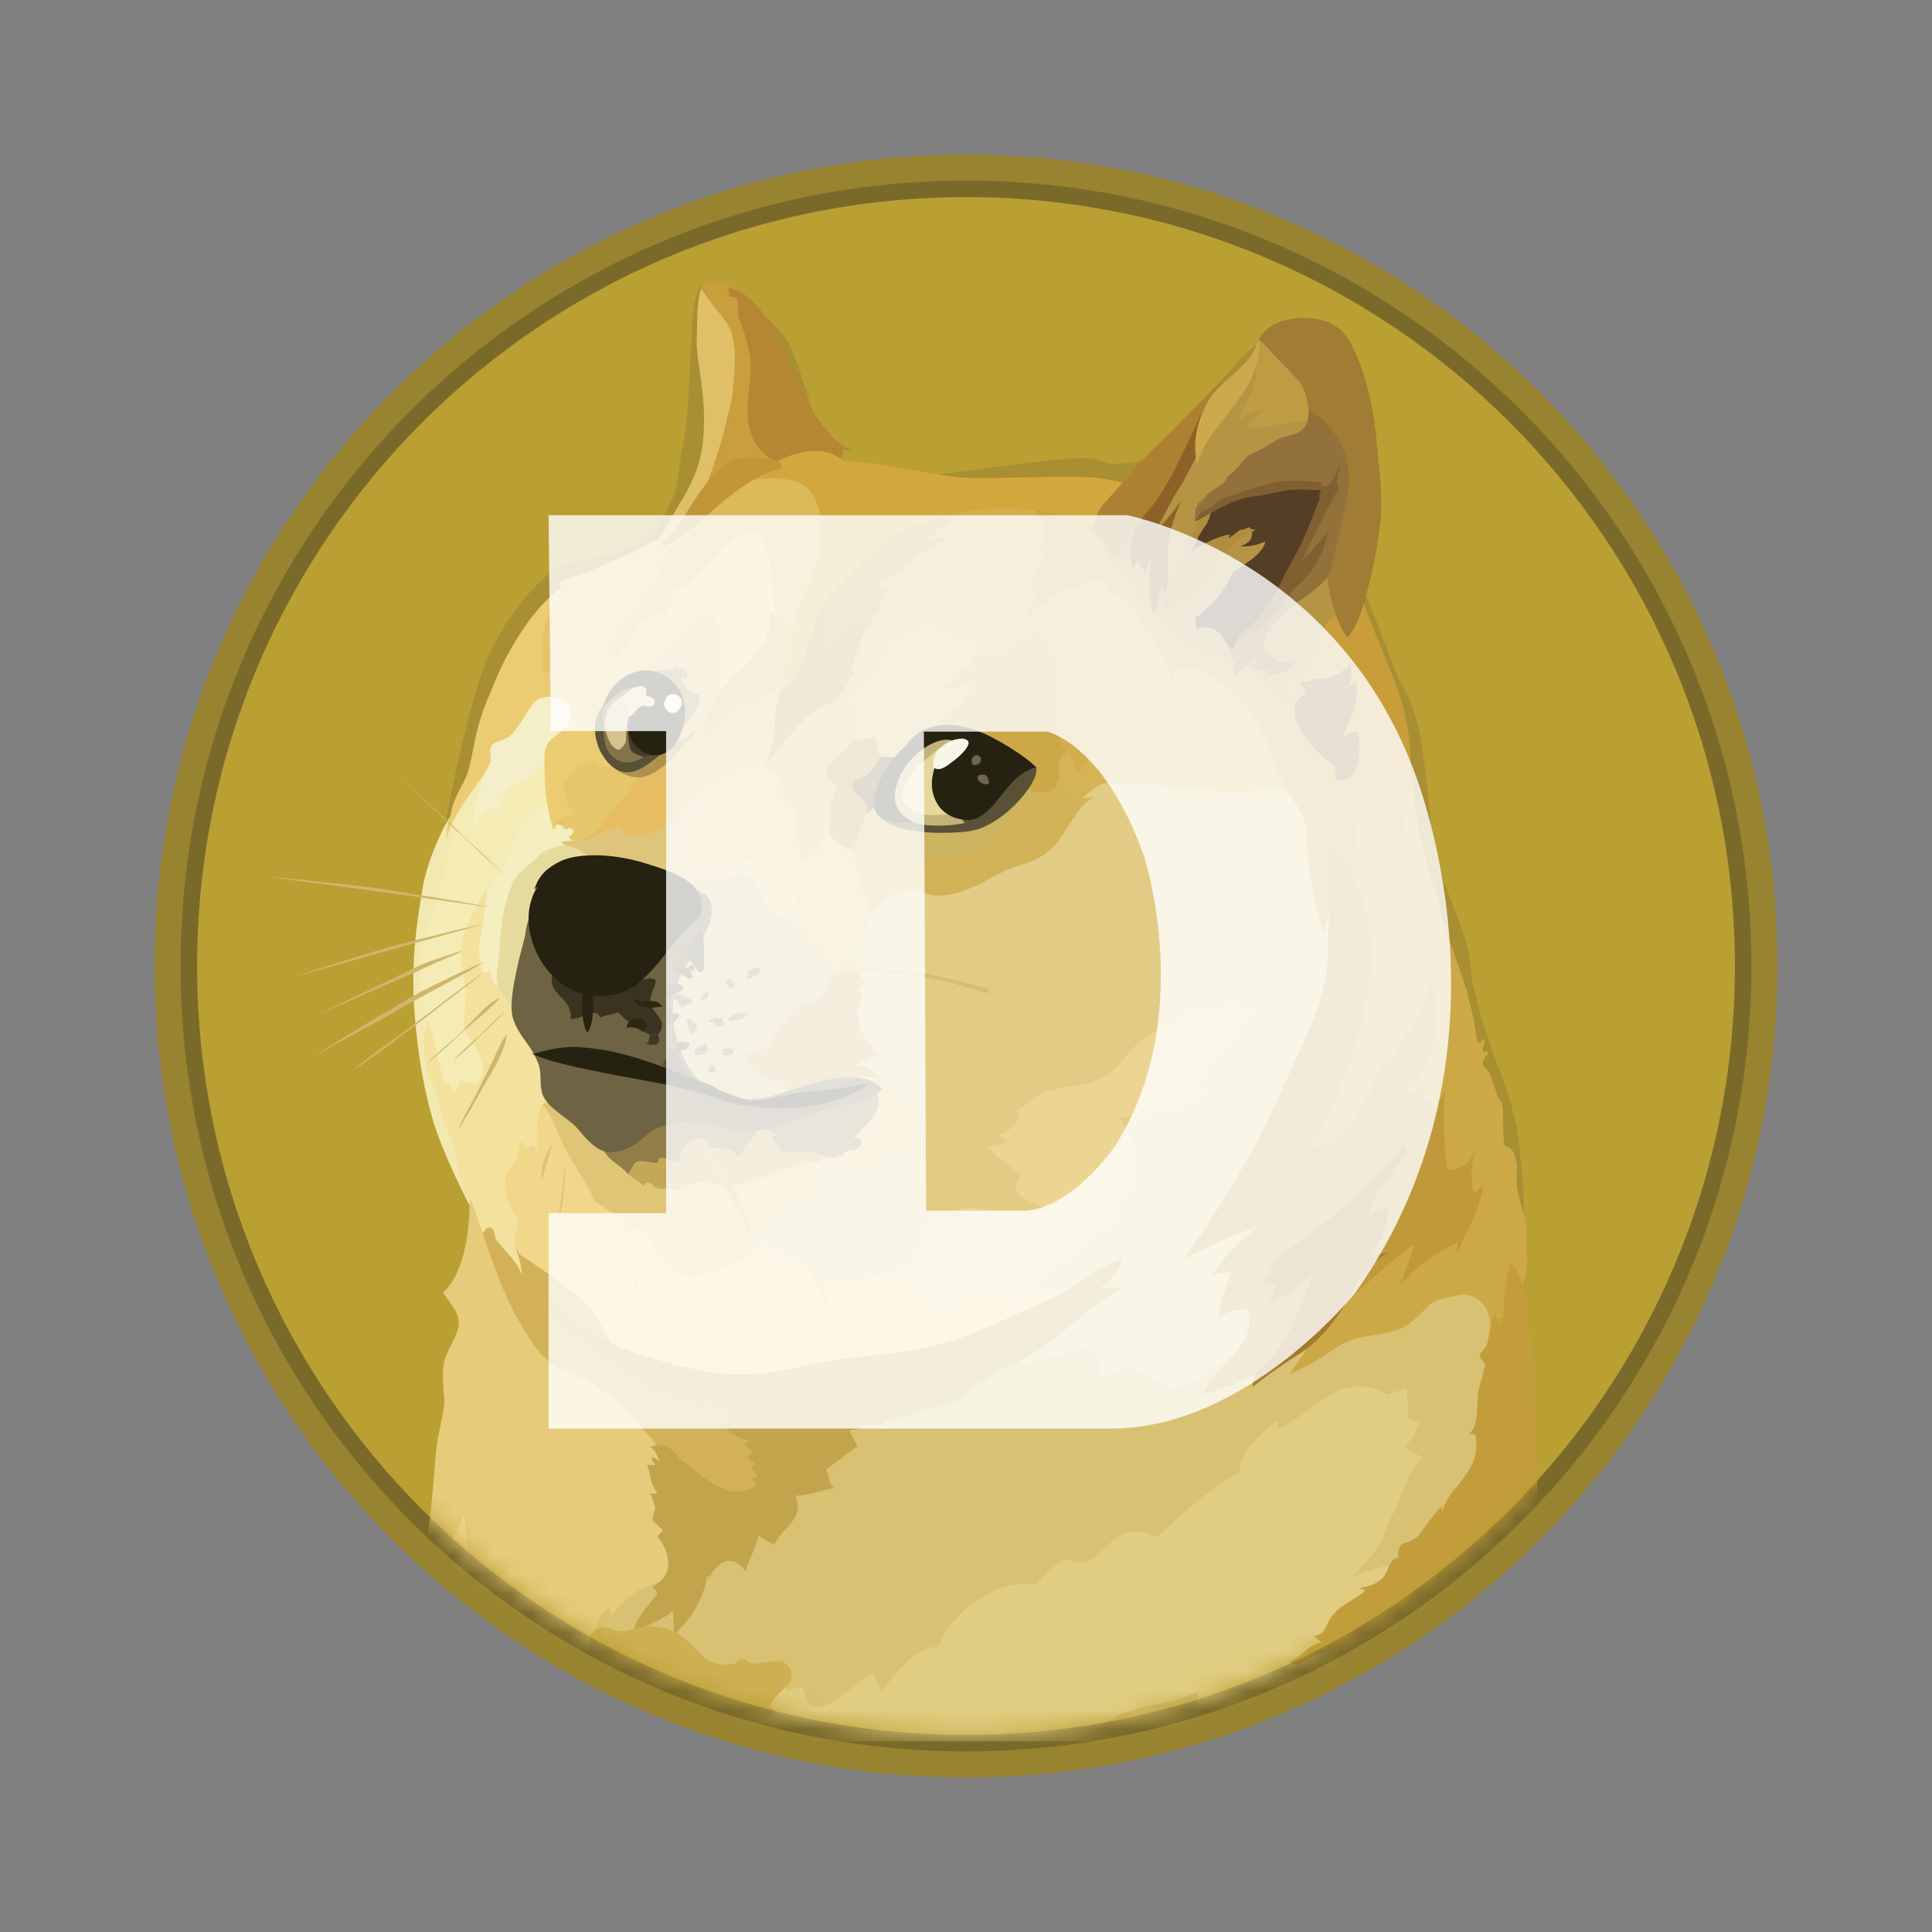 <svg width="100" height="100" viewBox="0 0 100 100" fill="none" xmlns="http://www.w3.org/2000/svg">
<rect x="0" y="0" width="100" height="100" fill="#808080" stroke="none"/>
<path d="M50 92C73.196 92 92 73.196 92 50C92 26.804 73.196 8 50 8C26.804 8 8 26.804 8 50C8 73.196 26.804 92 50 92Z" fill="#988430"/>
<path d="M50 90.655C72.453 90.655 90.654 72.453 90.654 50C90.654 27.547 72.453 9.346 50 9.346C27.547 9.346 9.346 27.547 9.346 50C9.346 72.453 27.547 90.655 50 90.655Z" fill="#7A6A2A"/>
<path d="M50 89.799C71.98 89.799 89.798 71.98 89.798 50.001C89.798 28.021 71.98 10.202 50 10.202C28.02 10.202 10.202 28.021 10.202 50.001C10.202 71.98 28.02 89.799 50 89.799Z" fill="#BA9F33"/>
<mask id="mask0" mask-type="alpha" maskUnits="userSpaceOnUse" x="10" y="10" width="80" height="80">
<path d="M50 89.799C71.98 89.799 89.798 71.98 89.798 50.001C89.798 28.021 71.98 10.202 50 10.202C28.02 10.202 10.202 28.021 10.202 50.001C10.202 71.98 28.02 89.799 50 89.799Z" fill="#BA9F33"/>
</mask>
<g mask="url(#mask0)">
<path d="M39.955 66.447L38.623 63.925L39.398 60.772L44.923 58.638L42.572 53.813L43.734 48.94L45.916 44.577L52.657 43.517L57.612 38.794L68.309 39.602L70.409 51.04L66.365 65.441L64.061 72.896L54.723 73.25L50.387 70.246L45.311 68.126L39.955 66.447Z" fill="#E2CC85"/>
<path d="M56.334 66.365C56.334 66.365 55.043 66.957 52.841 66.821C52.202 65.964 47.737 65.564 47.737 65.564C47.737 65.564 47.18 65.394 46.194 65.801C45.202 66.202 44.264 66.155 43.387 66.372C42.511 66.59 41.641 65.448 40.968 65.21C40.295 64.959 39.405 64.354 39.405 64.354L37.522 64.17L33.744 62.573L27.743 56.593L26.112 59.148L25.609 62.308L27.423 66.053L32.31 70.504L41.838 72.924L47.485 71.259L54.56 68.268L56.334 66.365Z" fill="#F1D789"/>
<path d="M22.483 45.23L23.692 41.566L25.133 39.201L29.775 38.814L28.382 42.878L24.501 49.783L26.112 55.947L23.257 57.374L22.381 56.029L21.674 52.943L21.626 49.477L22.483 45.23Z" fill="#F4ECB4"/>
<path d="M27.688 66.114L26.798 64.87C26.798 64.87 26.56 64.279 26.696 63.762C26.832 63.239 26.812 63.205 26.744 63.008C26.676 62.811 26.105 62.131 26.139 61.547C26.173 60.956 26.091 60.758 26.526 60.29C26.982 59.834 26.846 59.046 26.846 59.046L27.437 59.413L27.573 59.209C27.573 59.209 27.79 59.379 27.79 59.644C27.838 59.277 27.641 57.578 28.089 57.191C28.545 56.803 29.333 59.005 29.333 59.005L28.844 55.811L27.586 52.535L25.35 49.545L25.215 46.249V45.963C25.215 45.963 24.188 47.54 23.903 48.784C23.699 49.64 24.188 50.68 24.086 51.91C24.005 53.133 23.903 53.038 24.202 53.521C24.501 54.003 25.228 55.002 24.943 55.723C24.691 56.341 23.835 55.906 23.835 55.906C23.835 55.906 23.665 56.409 23.434 56.593C23.352 56.294 23.264 56.103 23.101 55.92C23.087 56.035 23.053 56.191 23.053 56.191C23.053 56.191 22.904 55.723 22.754 55.131C22.55 54.343 22.333 53.303 22.136 52.746C22.054 53.065 21.851 54.037 21.851 54.037L21.966 55.532L22.523 57.585L23.06 58.93L23.584 60.575L24.039 61.683L24.406 62.526L24.725 64.422L26.268 66.053L27.09 66.42L27.688 66.114Z" fill="#F3E19D"/>
<path d="M23.291 42.239C23.291 42.239 22.183 44.121 21.864 46.017C21.545 47.914 21.259 49.919 21.463 52.501C21.667 55.104 22.054 56.701 22.367 57.843C22.904 59.739 24.297 62.376 24.297 62.376L24.345 62.274C24.345 62.274 23.978 61.601 23.787 60.881C23.604 60.16 23.536 59.304 23.366 58.916C23.216 58.529 22.965 58.196 22.843 57.72C22.727 57.265 22.707 56.545 22.353 56.008C22.204 55.79 22.02 55.219 21.966 54.649C21.898 53.792 22 52.834 21.919 52.046C21.769 50.734 21.667 49.844 21.803 49.157C21.939 48.471 22.646 46.52 23.081 44.971C23.366 43.979 23.196 43.143 23.719 42.28C24.243 41.423 24.562 40.669 24.678 40.146C24.814 39.67 23.291 42.239 23.291 42.239Z" fill="#F2E8B0"/>
<path d="M28.545 41.485C28.545 41.485 27.974 41.655 27.702 41.954C27.43 42.239 27.314 42.477 26.948 42.96C26.581 43.449 26.56 43.836 26.261 44.441C25.962 45.032 25.303 45.923 25.221 46.242C25.14 46.562 25.004 48.057 24.834 48.764C24.684 49.47 25.004 50.34 25.004 50.34L25.391 50.259C25.391 50.259 25.391 50.762 25.779 51.101C26.166 51.434 26.234 49.973 26.234 49.973L27.681 45.087L29.863 43.605L30.101 42.409L28.545 41.485Z" fill="#F5EEC0"/>
<path d="M29.605 43.7C29.605 43.7 28.579 43.768 28.076 44.135C27.872 44.284 27.79 44.407 27.573 44.59C27.172 44.923 26.764 45.229 26.567 45.664C26.35 46.099 26.112 46.758 25.949 48.002C25.881 48.525 25.881 49.008 25.833 49.429C25.765 50 25.663 50.455 25.718 50.775C25.785 51.427 26.458 51.767 26.526 52.508L27.919 51.801L29.231 46.629L32.017 44.883L30.441 43.115L29.605 43.7Z" fill="#E6DB9D"/>
<path d="M29.822 89.866L23.604 90.016L20.308 89.764C20.308 89.764 20.512 87.345 20.559 86.774C20.675 86.421 21.062 85.415 21.178 85.231C21.259 84.96 21.361 84.273 21.13 83.43C21.28 83.192 21.748 83.063 22.272 78.374C22.476 76.627 22.51 75.302 22.659 74.473C22.877 73.297 23.026 72.862 22.992 72.421C22.945 71.714 22.89 71.197 22.958 70.654C23.06 69.933 23.767 69.077 23.747 68.486C23.733 68.017 23.495 67.711 23.291 67.425C23.087 67.14 22.924 66.902 22.924 66.902C22.924 66.902 24.317 65.944 24.304 62.084C24.351 62.097 24.385 62.118 24.385 62.118L25.072 64.068L25.541 64.639L27.342 67.996L29.659 70.246L33.084 72.55L35.232 74.888L35.45 81.12L32.643 84.762L29.822 89.866Z" fill="#E5CB7A"/>
<path d="M30.828 84.49C30.828 84.49 30.876 83.716 31.515 83.213C31.616 83.383 31.684 83.546 31.664 83.668C31.78 83.464 32.588 82.159 34.416 81.82C36.245 81.487 36.686 80.154 36.686 80.154L40.567 76.627L45.005 72.543L50.401 70.647L52.922 70.028C52.922 70.028 52.97 70.212 52.875 70.62C53.344 70.585 54.383 70.348 55.464 69.967C55.899 69.797 56.307 69.729 56.524 69.954C56.844 70.252 56.891 70.959 56.912 71.381C57.435 71.265 58.04 70.762 58.522 70.81C59.297 70.891 59.983 71.802 60.772 71.802C61.812 71.802 62.281 71.163 63.008 70.66C63.443 70.361 64.068 69.987 64.421 69.736C65.264 69.118 74.181 66.392 74.181 66.392L77.307 66.596L77.81 69.954L77.538 78.775L63.225 86.251L40.662 89.71L31.474 87.358L30.828 84.49Z" fill="#D8C173"/>
<path d="M21.286 89.886C21.286 89.886 22.109 88.024 22.496 85.333C22.816 83.131 22.53 82.628 22.612 81.921C22.727 80.861 23.923 78.795 24.025 78.394C24.107 79.217 24.345 82.323 25.201 83.016C25.017 83.287 24.712 84.225 25.806 84.946C25.622 85.333 25.248 85.802 25.486 86.509C25.724 87.216 26.01 88.222 25.874 89.329C25.486 89.411 25.065 89.581 24.732 89.9C24.399 90.199 21.286 89.886 21.286 89.886Z" fill="#F1D789"/>
<path d="M35.382 88.589L40.39 87.195L40.608 87.263C40.608 87.263 40.723 87.331 40.723 87.562C41.043 87.379 41.315 87.413 41.512 87.29C41.614 87.508 41.715 88.228 42.164 88.317C42.633 88.419 43.136 88.113 43.646 87.725C44.148 87.325 44.719 86.822 45.154 86.618C45.236 86.754 45.44 87.175 45.576 87.522C46.147 87.066 47.139 85.218 48.552 85.252C48.688 84.932 49.191 83.77 50.517 82.88C51.828 81.99 52.651 81.922 53.677 82.003C54.078 81.48 54.601 81.011 55.158 80.678C55.328 80.746 55.797 81.031 56.382 80.76C56.973 80.488 57.639 79.434 58.516 79.298C59.29 79.183 59.875 79.584 59.875 79.584C59.875 79.584 62.43 77.049 64.19 76.206C64.122 76.002 63.986 75.234 66.052 73.535C66.168 73.637 66.086 73.923 66.168 73.936C66.202 73.936 66.705 73.719 67.344 73.229C68.132 72.638 69.077 72.02 69.647 71.85C70.721 71.53 71.863 72.183 71.863 72.183C71.863 72.183 71.999 72.081 72.183 72.033C72.454 71.986 72.651 71.952 72.801 71.897C72.787 72.251 72.984 72.856 72.801 73.379C72.801 73.379 73.086 73.549 73.474 73.664C73.358 73.916 73.107 74.555 72.685 74.86C73.039 75.03 73.086 75.227 73.589 75.397C73.385 75.683 73.052 76.172 72.903 76.471C72.753 76.79 72.216 78.116 71.979 78.619C71.727 79.122 71.387 80.046 71.224 80.229C71.054 80.413 70.47 81.201 70.014 81.589C70.415 81.439 72.067 80.936 72.767 80.746C72.346 81.364 68.451 87.148 68.451 87.148L60.609 89.486L56.762 90.138L36.72 90.124L34.953 89.248L35.382 88.589Z" fill="#E0CD81"/>
<path d="M29.775 43.517C29.775 43.517 29.183 43.517 29.068 43.598C28.952 43.68 29.659 43.85 29.877 43.931C30.094 44.013 30.563 44.387 30.685 44.686C30.801 44.971 34.933 46.636 34.933 46.636L37.855 46.487L38.861 45.093L36.945 43.415L38.29 39.453L36.51 39.738L32.228 42.293L30.081 43.116L29.775 43.517Z" fill="#DFC57C"/>
<path d="M36.19 44.828C36.19 44.828 36.306 45.046 36.591 45.046C37.196 45.046 37.753 45.195 37.984 45.501C38.372 45.991 39.446 47.554 39.446 47.554L42.015 48.478L42.184 45.454L39.378 43.503L36.184 44.679V44.828H36.19Z" fill="#E5CC7C"/>
<path d="M35.687 45.95C35.687 45.95 36.156 45.984 36.748 45.767C37.339 45.549 38.311 45.08 38.732 45.264C39.323 45.515 39.201 46.303 39.84 47.01C40.227 47.445 40.934 47.432 41.335 47.901C41.736 48.369 43.115 48.152 43.115 48.152L43.639 50.972L41.539 53.664L40.852 57.007H38.012L35.416 55.981L34.138 52.889L34.777 49.763L35.687 45.95Z" fill="#D2C281"/>
<path d="M41.179 46.086C41.179 46.086 41.281 46.12 41.396 46.12C41.315 46.188 41.145 46.337 41.213 46.724C41.281 47.112 41.498 47.601 41.315 47.9C41.396 48.002 41.518 48.118 41.634 48.458C41.749 48.791 41.783 49.096 42.538 49.144C42.368 49.246 42.239 49.382 42.239 49.382C42.239 49.382 42.762 49.837 43.027 50.258C43.299 50.245 44.019 50.021 44.019 50.021L44.169 50.123L44.488 49.987C44.488 49.987 44.189 49.871 44.407 49.144C44.611 48.505 44.794 48.539 44.808 48.492C44.821 48.444 44.957 47.771 44.957 47.499C45.059 47.146 45.141 46.072 45.141 46.072L44.923 43.7L43.7 42.959L42.708 42.001L41.77 43.768L41.151 44.387L41.104 45.916L41.179 46.086Z" fill="#E2C270"/>
<path d="M44.121 44.102C44.121 44.102 44.339 44.72 44.42 45.196C44.468 45.046 44.468 44.91 44.468 44.91C44.468 44.91 44.638 45.848 44.672 46.236C44.74 46.222 44.808 46.202 44.821 46.27C44.835 46.337 44.991 47.092 44.957 47.513C45.039 47.364 45.426 46.772 46.099 46.371C46.371 46.202 46.69 46.018 47.023 46.004C47.547 45.991 47.927 46.337 48.552 46.337C50.061 46.337 51.427 45.23 52.433 44.89C53.174 44.638 53.813 44.455 54.261 44.047C54.479 43.864 54.866 43.456 55.219 42.851C55.688 42.042 56.178 41.342 56.667 41.254C56.28 41.322 55.994 41.301 55.994 41.301C55.994 41.301 56.144 41.152 56.395 40.948C56.647 40.744 56.952 40.493 57.387 40.493C58.162 40.493 58.55 40.608 58.984 40.608C59.419 40.595 59.671 40.493 59.671 40.493C59.671 40.493 60.126 40.812 61.152 40.812C62.179 40.826 62.865 40.914 63.402 40.962C63.939 41.009 65.74 40.812 66.256 40.826C66.793 40.839 67.228 41.064 67.228 41.064L65.563 36.225L59.583 30.998L56.021 33.52L50.544 38.998L45.243 40.962L44.135 42.205V44.102H44.121Z" fill="#CCB360"/>
<path d="M56.015 41.328C56.015 41.328 56.164 41.179 56.416 40.975C56.667 40.771 56.973 40.52 57.408 40.52C58.182 40.52 58.57 40.635 59.005 40.635C59.44 40.622 59.691 40.52 59.691 40.52C59.691 40.52 60.147 40.839 61.173 40.839C62.199 40.853 62.885 40.941 63.422 40.989C63.959 41.036 65.76 40.839 66.277 40.853C66.814 40.866 67.249 41.091 67.249 41.091L66.494 38.909L65.618 37.244L63.117 34.505C63.117 34.505 60.113 32.738 60.092 32.725C60.079 32.711 59.052 32.439 59.052 32.439L56.334 34.084L53.867 40.465L53.819 41.811L55.416 42.565C55.818 41.893 56.259 41.356 56.674 41.288C56.3 41.328 56.015 41.328 56.015 41.328Z" fill="#D5B457"/>
<path d="M55.98 41.784C55.743 41.797 55.546 41.75 55.491 41.58C55.287 41.009 55.124 40.928 54.954 40.928C54.784 40.928 54.553 41.294 54.417 41.328C54.282 41.362 54.118 40.907 54.118 40.907L53.969 40.839C53.969 40.839 53.092 41.41 52.474 42.083C51.855 42.756 50.843 43.897 50.387 44.101C49.932 44.305 48.369 44.373 47.832 44.489C47.295 44.604 46.704 44.992 46.622 45.08C46.541 45.168 46.86 45.263 46.908 45.352C46.955 45.433 46.384 45.399 46.337 45.488C46.303 45.556 46.473 45.943 46.554 46.14C46.704 46.072 46.853 46.025 47.023 46.025C47.547 46.011 47.927 46.358 48.552 46.358C50.061 46.358 51.427 45.25 52.433 44.91C53.174 44.659 53.813 44.475 54.261 44.067C54.479 43.884 54.866 43.476 55.219 42.871C55.478 42.457 55.729 42.069 55.98 41.784Z" fill="#D2B257"/>
<path d="M34.342 75.418C34.342 75.418 34.206 74.915 32.962 73.617C32.609 73.25 32.391 72.944 32.153 72.727C31.562 72.169 31.215 72.02 30.794 71.7C29.87 71.014 28.864 71.014 28.089 70.171C27.314 69.329 26.411 67.718 25.785 66.073C25.167 64.429 24.997 63.905 24.997 63.858C24.997 63.81 25.167 63.491 25.384 63.538C25.602 63.586 25.602 64.007 25.656 64.109C25.67 64.143 25.826 64.361 26.023 64.578C26.343 64.945 26.798 65.387 27.029 66.039C26.982 65.482 26.791 64.864 26.791 64.864C26.791 64.864 27.987 65.618 29.007 66.406C30.033 67.195 30.454 67.466 30.753 67.969C31.052 68.472 31.759 69.797 32.099 70.185C32.439 70.572 37.074 72.033 37.074 72.033L39.276 73.678L40.37 76.077L39.514 77.423L37.869 77.776L35.198 76.58L34.342 75.418Z" fill="#D2B159"/>
<path d="M28.409 67.153C28.409 67.153 28.966 68.044 30.325 68.887C31.549 69.627 33.486 70.3 35.212 70.701C36.204 70.939 37.196 71.123 38.087 71.136C40.486 71.17 42.137 70.484 44.183 70.259C45.29 70.144 46.65 70.055 48.063 69.722C49.878 69.287 50.952 68.798 52.413 68.112C53.473 67.623 54.445 67.255 55.233 66.787C56.341 66.134 57.15 65.407 58.087 65.189C57.972 65.509 57.85 66.08 56.925 66.671C57.415 66.657 58.087 66.623 58.087 66.623C58.087 66.623 57.435 67.011 56.286 67.881C55.58 68.418 54.642 69.328 53.684 69.933C53.065 70.32 52.392 70.606 51.951 70.837C50.877 71.428 50.442 71.727 49.735 72.448C49.986 72.434 50.007 72.448 50.007 72.448C50.007 72.448 49.117 72.563 48.478 72.903C48.342 72.903 48.111 72.856 47.703 72.971C47.384 73.073 46.962 73.304 46.527 73.426C45.909 73.61 45.705 73.528 45.705 73.528L45.807 73.732C45.807 73.732 44.998 73.719 44.733 73.746C44.781 73.759 44.767 73.78 44.767 73.78C44.767 73.78 44.733 73.78 44.631 73.827C44.55 73.875 44.414 73.963 44.21 74.011C44.128 74.024 44.06 74.024 43.958 74.045C43.992 74.126 44.257 74.582 44.38 74.854C44.278 74.921 42.749 76.077 42.749 76.077C42.749 76.077 42.817 76.179 42.864 76.315C42.912 76.464 42.932 76.682 42.98 76.784C43.095 76.987 43.163 77.022 43.163 77.022C43.163 77.022 42.98 77.055 42.66 77.137C42.388 77.205 42.055 77.321 41.587 77.388C41.451 77.402 41.301 77.422 41.151 77.422C41.219 77.572 41.519 78.143 40.968 78.802C40.411 79.454 40.248 79.556 40.078 79.978C40.03 79.944 39.942 79.876 39.806 79.808C39.622 79.726 39.371 79.604 39.283 79.441C39.269 79.509 39.201 79.774 39.079 80.08C38.909 80.535 38.657 80.984 38.61 81.323C38.426 81.12 38.087 80.719 37.617 80.8C37.149 80.882 36.775 81.521 36.693 81.704C36.693 81.588 36.612 81.5 36.591 81.636C36.578 81.786 36.319 83.349 34.879 84.613C34.865 84.293 34.865 83.587 34.831 83.356C34.695 83.491 34.532 83.689 33.553 84.11C32.595 84.531 32.745 84.953 32.745 84.953C32.745 84.953 32.663 84.28 33.18 83.573C33.703 82.866 34.022 82.533 34.022 82.479C34.022 82.465 34.009 82.397 33.954 82.329C33.886 82.261 33.751 82.18 33.751 82.125C33.832 82.091 34.641 81.704 34.593 80.902C34.546 80.182 34.24 79.808 34.022 79.543C33.988 79.509 34.342 79.257 34.294 79.176C34.26 79.128 33.825 78.809 33.771 78.639C33.785 78.558 33.805 78.421 33.839 78.34C33.886 78.191 33.92 78.088 33.907 77.987C33.873 77.817 33.689 77.348 33.635 77.3C33.683 77.314 34.022 77.3 34.022 77.3C34.022 77.3 33.751 76.865 33.703 76.661C33.655 76.457 33.553 75.921 33.499 75.819C33.615 75.832 33.9 75.853 33.9 75.819C33.914 75.717 33.649 75.547 33.764 75.418C33.846 75.431 34.002 75.499 34.151 75.689C34.07 75.472 33.934 75.051 33.649 74.881C33.785 74.833 34.24 74.711 34.641 74.949C35.042 75.187 35.178 75.52 35.178 75.52C35.178 75.52 35.416 75.703 35.783 75.975C36.204 76.308 36.741 76.784 37.597 77.117C37.781 77.219 38.25 77.219 38.589 77.151C38.793 77.103 38.909 77.035 39.011 76.981C39.092 76.933 39.16 76.913 39.16 76.913C39.16 76.913 39.024 76.641 38.909 76.491C39.024 76.491 39.16 76.505 39.16 76.505C39.16 76.505 39.242 76.322 38.875 75.968C38.956 75.887 39.058 75.832 39.058 75.696C38.943 75.683 38.739 75.513 38.691 75.445C38.759 75.397 38.861 75.241 38.977 75.193C38.875 75.112 38.623 74.772 38.508 74.738C38.623 74.704 38.827 74.588 38.827 74.588C38.827 74.588 38.256 74.439 38.073 74.317C37.889 74.181 37.617 73.95 37.454 73.882C37.285 73.814 36.986 73.78 36.863 73.644C36.979 73.678 37.162 73.644 37.298 73.644C37.4 73.644 37.448 73.657 37.482 73.657C37.468 73.61 37.468 73.508 37.733 73.474C37.984 73.426 38.1 73.358 38.1 73.358C38.1 73.358 37.849 73.345 37.563 73.073C37.278 72.801 37.04 72.584 36.877 72.55C36.707 72.516 36.387 72.665 36.19 72.652C35.919 72.618 35.803 72.482 35.803 72.482C35.803 72.482 34.899 72.563 32.894 71.34C31.161 70.28 30.407 69.342 30.407 69.342C30.407 69.342 30.203 69.274 29.938 69.124C29.285 68.785 28.382 68.078 28.409 67.153Z" fill="#C2A44D"/>
<path d="M53.411 26.363C53.411 26.363 53.649 26.431 53.812 26.635C54.132 27.002 54.336 27.695 53.609 28.436C53.894 28.538 54.01 28.572 54.261 28.538C54.01 28.837 53.439 29.476 53.405 30.033C53.371 30.488 53.656 30.624 53.656 30.624C53.656 30.624 53.221 31.127 53.201 31.97C53.303 31.855 53.534 31.603 53.874 31.331C54.377 30.93 55.07 30.475 55.539 30.189C55.525 30.373 55.586 30.543 55.586 30.543C55.586 30.543 56.463 29.823 57.197 30.142C57.53 30.291 57.38 30.76 57.38 30.76C57.38 30.76 57.836 30.59 58.155 30.91C58.475 31.229 58.93 32.052 59.161 32.371C59.263 32.521 59.528 32.806 59.8 33.248C60.119 33.771 60.473 34.491 60.724 35.198C60.738 34.845 60.826 34.294 61.832 34.641C62.838 34.994 63.98 35.735 64.938 37.196C65.896 38.657 66.134 40.302 66.616 40.927C67.106 41.532 67.609 42.538 67.643 42.959C67.677 43.381 67.493 44.74 68.499 48.417C68.784 47.275 69.219 44.74 69.219 44.74L69.457 42.504L69.729 35.586L62.505 29.585L56.857 25.487L53.18 25.84L53.411 26.363Z" fill="#CAA13E"/>
<path d="M66.834 36.659C66.834 36.659 66.732 35.986 65.033 34.845C63.334 33.717 62.009 33.717 60.785 32.758C59.848 32.004 58.869 30.271 58.23 29.7C57.612 29.136 57.51 27.505 57.51 27.505L59.596 25.758L62.702 21.273L65.325 18.384L66.582 20.131L68.329 22.184L69.301 26.302L69.654 32.33L66.834 36.659Z" fill="#B59544"/>
<path d="M68.934 43.884C68.934 43.884 69.05 42.572 68.601 41.179C68.153 39.786 67.174 37.312 66.719 36.388C66.535 35.361 66.671 35.28 66.868 35.164C67.072 35.049 67.806 34.627 68.214 33.146C68.615 31.664 69.879 31.617 69.879 31.617L70.653 31.046L71.829 33.989L72.855 36.646L73.175 38.678L73.413 40.411L72.855 44.074L70.103 46.561L68.934 43.884Z" fill="#C89D3A"/>
<path d="M29.822 89.866C29.822 89.866 29.204 88.725 29.17 88.235C29.156 87.766 29.34 87.46 29.34 87.46C29.34 87.46 29.102 87.107 28.884 87.026C28.932 86.788 29.02 86.502 29.204 86.305C29.387 86.088 29.741 85.802 29.809 85.7C29.877 85.598 29.911 85.463 30.108 85.428C30.312 85.394 30.529 85.394 30.529 85.129V84.64C30.529 84.64 30.611 84.593 30.679 84.504C30.726 84.436 30.76 84.355 30.794 84.334C30.862 84.3 31.181 84.198 31.351 84.232C31.521 84.266 31.97 84.45 32.208 84.436C32.697 84.423 33.268 84.049 34.172 84.219C35.531 84.47 35.85 85.394 36.639 85.918C37.176 86.285 37.733 86.122 37.815 86.122H37.998C38.032 86.122 38.283 85.836 38.419 85.85C38.691 85.863 38.718 86.088 38.888 86.101C39.289 86.149 40.064 85.897 40.451 85.999C40.635 86.047 40.873 86.237 40.941 86.489C41.022 86.74 40.954 87.06 40.757 87.243C40.336 87.63 39.935 87.997 39.853 88.317C39.969 88.398 40.173 88.589 40.173 88.589C40.173 88.589 39.989 88.759 39.65 88.922C39.5 88.99 39.262 89.105 38.997 89.139C38.494 89.187 37.869 89.255 37.502 89.792C37.135 90.329 35.871 90.029 35.871 90.029L29.822 89.866Z" fill="#CEB052"/>
<path d="M66.719 71.136C66.719 71.136 67.779 69.723 68.146 69.023C68.513 68.302 66.984 59.161 66.984 59.161L70.055 49.096L69.974 45.821C69.974 45.821 70.123 42.796 70.477 41.485C70.898 42.239 72.21 43.15 72.495 43.632C72.631 42.708 73.087 40.758 73.019 38.678C73.27 39.065 73.875 42.959 73.875 42.959L74.48 45.583L75.268 48.369L76.145 51.312L76.668 53.344L76.967 53.833L77.219 54.69L77.456 55.614L78.143 57.782L78.544 59.562L78.863 62.791C78.863 62.791 78.979 63.191 79.013 63.545C79.026 63.898 78.965 64.102 78.965 64.163C78.965 64.231 79.081 64.938 79.033 65.475C78.965 66.012 78.965 66.433 78.544 66.821C78.122 67.208 77.857 69.512 77.857 69.512L77.103 69.009C77.103 69.009 77.252 68.323 76.899 67.697C76.546 67.079 75.859 66.943 75.472 67.045C75.085 67.126 74.31 67.249 74.058 67.466C73.82 67.684 73.236 68.357 72.699 68.662C72.026 69.063 70.932 69.097 70.348 69.233C69.756 69.369 69.104 69.77 68.418 70.239C67.704 70.701 66.984 71.034 66.719 71.136Z" fill="#CCA847"/>
<path d="M66.719 85.986C66.719 85.986 67.31 86.373 68.397 86.638C69.484 86.903 72.264 88.5 72.264 88.5L74.602 89.928L77.49 90.145L80.025 89.792C80.025 89.792 80.107 88.718 79.944 84.715C79.774 80.698 79.645 80.127 79.645 79.829C79.645 79.529 79.543 74.432 79.427 73.325C79.312 72.217 79.393 71.089 79.359 70.436C79.325 69.784 78.958 67.126 78.788 66.44C78.605 65.754 78.252 65.414 78.197 65.414C78.15 65.427 77.864 66.705 77.864 67.025C77.864 67.344 77.796 68.119 77.796 68.316C77.749 68.302 77.728 68.18 77.728 68.132C77.66 68.302 77.579 68.601 77.545 68.635C77.511 68.669 77.592 68.35 77.545 68.282C77.497 68.214 77.409 68.248 77.429 68.078C77.443 67.908 77.477 67.779 77.477 67.779C77.477 67.779 77.273 68.078 77.123 68.839C76.974 69.594 76.974 69.614 76.919 69.682C76.872 69.763 76.6 70.035 76.587 70.137C76.573 70.321 76.838 70.504 76.858 70.606C76.872 70.776 76.621 71.564 76.539 71.952C76.457 72.339 76.491 73.094 76.403 73.481C76.335 73.834 76.267 74.038 76.036 74.188C76.206 74.222 76.369 74.269 76.369 74.269C76.369 74.269 76.607 75.275 76.002 76.131C75.785 76.43 75.73 76.566 75.499 76.838C75.044 77.341 74.69 77.912 74.656 78.286C74.622 78.15 74.609 77.953 74.609 77.953C74.609 77.953 73.902 78.775 73.603 79.244C73.216 79.849 72.679 79.815 72.529 79.964C72.38 80.114 72.346 80.386 72.393 80.603C72.257 80.637 72.006 80.685 71.836 81.208C71.754 81.48 71.551 81.745 71.231 81.928C70.912 82.112 70.524 82.166 70.327 82.214C70.497 82.261 70.565 82.261 70.647 82.316C70.545 82.486 70.076 82.751 69.552 83.091C69.029 83.41 68.778 83.879 68.649 84.185C68.513 84.47 68.316 84.654 67.996 84.688C68.132 84.769 68.329 84.96 68.431 85.021C68.282 85.055 68.03 85.055 67.575 85.442C67.099 85.836 66.936 85.952 66.719 85.986Z" fill="#C39D3C"/>
<path d="M56.619 89.751C56.619 89.751 57.041 89.098 58.101 88.691C59.161 88.269 60.282 88.188 60.724 88.052C61.146 87.916 61.479 87.732 62.002 87.63C61.954 88.031 61.934 88.351 61.818 88.623C62.206 88.691 63.178 87.936 63.701 87.766C64.224 87.596 65.413 87.345 65.516 87.263C65.617 87.182 65.835 86.692 65.903 86.672C65.971 86.659 66.154 86.774 66.27 86.774C66.487 86.774 68.016 85.36 69.226 85.381C70.422 85.394 71.781 86.387 71.578 87.277C71.897 87.094 72.23 86.924 72.502 86.992C72.468 87.107 72.454 87.243 72.454 87.243C72.454 87.243 73.107 87.094 73.277 87.311C73.46 87.528 73.358 87.732 73.8 88.249C74.153 88.684 74.051 88.786 73.983 88.935C74.153 88.983 74.989 89.268 75.764 89.995C76.539 90.716 69.579 90.267 69.579 90.267L56.742 90.152L56.619 89.751Z" fill="#D2BA6B"/>
<path d="M76.811 61.255C76.811 61.255 76.593 62.43 76.206 63.171C75.819 63.912 75.397 64.938 75.397 64.938C75.397 64.938 75.397 64.571 75.479 64.252C74.989 64.537 73.8 65.224 73.46 65.529C73.141 65.815 72.604 66.318 72.468 66.556C72.787 65.618 73.12 64.775 73.175 64.388C72.686 64.741 70.402 66.624 69.213 67.867L65.509 70.864C65.509 70.864 64.938 71.184 64.197 71.483C63.558 71.755 62.804 71.986 62.247 72.203C62.396 71.802 62.634 71.449 62.967 71.109C63.32 70.776 64.381 69.627 64.544 69.091C64.693 68.533 64.727 68.2 64.53 67.731C64.347 67.779 63.925 67.799 63.64 67.881C63.354 67.963 63.049 68.268 63.049 68.268C63.049 68.268 63.266 67.025 63.735 65.849C63.382 65.862 62.777 65.964 62.777 65.964C62.777 65.964 63.619 64.551 65.06 63.565C64.822 63.613 64.285 63.749 63.769 63.966C62.926 64.32 62.002 64.843 61.316 65.129C61.703 64.592 64.421 60.711 66.039 57.096C67.65 53.487 68.254 52.562 68.608 50.626C68.791 49.667 68.744 48.254 68.791 46.983C68.839 45.725 68.995 44.597 68.893 43.843C69.315 44.366 70.891 45.841 70.946 49.137C70.993 52.433 69.437 56.885 67.785 59.284C68.186 59.399 69.233 59.535 70.307 57.673C71.381 55.811 71.367 55.288 71.754 54.513C71.802 54.9 71.788 55.036 71.788 55.036C71.788 55.036 73.352 53.14 74.092 50.755C74.242 51.781 74.683 52.685 73.99 54.567C73.372 56.266 72.563 56.681 72.563 56.681C72.563 56.681 72.964 56.613 73.555 56.26C73.657 56.511 73.637 56.796 73.807 56.898C73.977 57 74.208 57.17 74.242 57.333C74.425 57.062 74.711 56.715 74.799 56.457C74.731 56.993 74.683 59.345 74.935 60.541C75.458 60.493 75.995 60.46 76.362 59.515C76.111 60.439 76.111 60.996 76.281 61.785C76.559 61.594 76.811 61.255 76.811 61.255Z" fill="#C0993A"/>
<path d="M59.154 23.794C59.154 23.794 58.631 24.012 57.741 24.012C56.966 24.012 57.184 23.713 55.974 23.713C54.112 23.713 47.608 24.787 46.466 24.773C45.725 24.759 48.967 25.092 48.967 25.092L57.251 25.208L58.916 25.072L59.535 23.815L59.154 23.794Z" fill="#A88F33"/>
<path d="M37.672 39.989C37.672 39.989 36.612 40.798 36.163 41.417C35.708 42.035 35.477 42.443 34.967 42.946C35.137 42.959 35.321 42.898 35.321 42.898C35.321 42.898 35.321 43.034 35.239 43.068C35.409 43.055 35.538 43.116 35.626 43.204C35.477 43.286 35.069 43.693 35.389 44.176C35.626 44.543 36.129 44.577 36.129 44.577C36.129 44.577 36.014 44.91 36.496 44.876C37.536 44.828 38.698 44.373 39.235 44.489C39.772 44.624 40.078 44.672 40.458 45.331C40.859 45.984 41.213 46.086 41.213 46.086C41.213 46.086 41.451 45.481 41.396 44.577C41.716 43.802 41.716 43.048 41.716 43.048L41.362 40.445L39.819 38.494L37.822 39.602L37.672 39.989Z" fill="#E3C571"/>
<path d="M39.568 39.602C39.568 39.602 39.717 39.956 40.343 39.99C40.275 40.139 40.275 40.16 40.295 40.275C40.309 40.391 40.329 40.56 40.329 40.56C40.329 40.56 40.411 40.526 40.513 40.425C40.547 40.574 40.479 40.812 40.513 40.982C40.547 41.152 40.614 41.281 40.614 41.281C40.614 41.281 40.628 41.247 40.648 41.213C40.662 41.179 40.784 41.58 41.117 41.886C41.117 41.804 41.151 41.75 41.151 41.75C41.151 41.75 41.151 41.865 41.233 41.988C41.199 41.974 41.165 41.94 41.165 41.94C41.165 41.94 41.199 43.014 41.382 43.571C41.43 43.503 41.45 43.489 41.464 43.456C41.464 43.422 41.45 43.755 41.416 43.992C41.369 44.23 41.403 44.563 41.403 44.563C41.403 44.563 41.586 44.414 41.804 44.325C42.008 44.244 42.341 43.992 42.545 43.435C42.748 42.878 42.816 42.463 42.816 42.463C42.816 42.463 42.932 42.681 42.952 42.864C42.966 43.034 43.285 42.946 43.285 42.946L43.353 42.205L43.754 40.526L44.121 39.487L45.888 36.734L49.082 34.281L51.869 34.92L54.22 31.726L50.17 29.293L46.337 29.694L42.857 34.512L40.071 38.882L39.568 39.602Z" fill="#D8B65B"/>
<path d="M59.644 32.63C59.644 32.63 59.406 32.677 58.719 33.031C58.033 33.384 57.557 33.499 57.292 34.023C57.02 34.546 57.007 34.961 57.007 34.961C57.007 34.961 57.476 34.757 57.748 34.689C58.033 34.621 58.352 34.641 58.319 34.757C58.285 34.859 58.183 34.974 58.183 34.974C58.183 34.974 58.719 34.961 58.706 35.226C58.692 35.498 58.604 35.783 58.502 35.912C58.4 36.048 57.979 36.245 57.931 36.401C57.816 36.721 57.979 36.734 57.917 36.993C57.87 37.244 57.646 37.733 56.912 38.59C56.157 39.446 55.838 40.051 55.838 40.051C55.838 40.051 55.471 39.364 55.281 38.773C55.145 38.841 54.424 39.242 54.424 39.242L52.752 33.418L52.786 33.031C52.786 33.031 52.936 32.847 52.97 32.507C52.718 32.426 52.684 32.358 52.352 32.038C52.019 31.719 51.747 31.331 51.189 31.067C51.108 30.917 51.006 30.713 50.598 30.631C50.197 30.55 49.946 30.482 49.946 30.482C49.946 30.482 50.163 30.4 50.265 30.23C50.014 30.265 49.81 30.346 49.259 30.332C48.702 30.319 48.641 30.299 48.335 30.346C48.029 30.394 47.662 30.53 47.526 30.061C47.377 29.945 47.057 30.047 46.785 30.448C46.514 30.849 46.419 31.168 45.895 31.325C45.882 31.427 45.827 31.692 45.657 31.977C45.508 32.229 45.27 32.48 44.95 32.854C44.448 33.445 44.529 34.417 43.727 35.158C42.919 35.898 43.863 33.105 43.863 33.105L45.154 30.013L48.831 26.418L54.54 26.03L55.097 28.987L57.883 29.945L59.644 32.63Z" fill="#D3AE4D"/>
<path d="M60.547 33.282L58.148 29.823L56.47 28.531C56.47 28.531 55.274 26.329 55.192 26.261C55.124 26.214 53.996 26.091 53.276 26.044L53.412 26.377C53.412 26.377 53.65 26.445 53.813 26.649C54.132 27.016 54.336 27.709 53.609 28.45C53.894 28.552 54.01 28.586 54.261 28.552C54.01 28.851 53.439 29.49 53.405 30.047C53.371 30.502 53.656 30.638 53.656 30.638C53.656 30.638 53.221 31.141 53.201 31.984C53.303 31.868 53.534 31.617 53.874 31.345C54.377 30.944 55.07 30.489 55.539 30.203C55.525 30.387 55.586 30.557 55.586 30.557C55.586 30.557 56.463 29.836 57.197 30.156C57.53 30.305 57.38 30.774 57.38 30.774C57.38 30.774 57.836 30.604 58.155 30.924C58.475 31.243 58.93 32.065 59.161 32.385C59.263 32.534 59.528 32.82 59.8 33.261C60.119 33.785 60.473 34.505 60.724 35.212C60.738 34.94 60.792 34.559 61.261 34.559L60.547 33.282Z" fill="#CAA13E"/>
<path d="M24.583 43.109C24.583 43.109 24.413 42.688 24.583 41.865C24.753 41.043 25.017 40.656 25.106 39.446C25.188 38.236 25.983 36.727 25.983 36.727L28.164 35.735L29.707 36.157L30.162 38.222L28.212 39.296C28.212 39.296 28.11 39.752 27.559 40.119C27.002 40.486 26.248 40.771 26.064 41.145C25.881 41.532 25.826 41.865 25.826 41.865C25.826 41.865 25.269 41.75 24.936 42.117C24.583 42.49 24.596 42.823 24.583 43.109Z" fill="#F4EFC8"/>
<path d="M28.986 42.559C28.986 42.559 28.803 42.674 28.667 42.959C28.531 42.742 28.212 41.451 28.198 40.289C28.184 39.127 28.116 38.841 28.381 38.44C28.653 38.039 29.707 37.618 29.557 36.897C29.408 36.211 28.782 35.926 28.015 36.123C27.478 36.259 27.077 37.4 26.519 37.971C26.098 38.406 25.595 38.338 25.459 38.576C25.276 38.895 25.446 39.215 25.391 39.419C25.378 39.487 25.208 39.854 24.902 40.295C24.284 41.186 23.237 42.443 23.101 43.571C23.148 42.932 23.114 42.919 23.284 42.212L23.183 42.042L23.855 39.84L24.29 38.026L25.262 34.988L26.975 31.882L28.64 30.02L30.373 30.135L30.577 32.738L31.569 37.625L33.655 40.194L30.312 42.443L28.986 42.559Z" fill="#EBCC73"/>
<path d="M30.026 43.483C30.026 43.483 29.741 43.551 29.639 43.496C29.537 43.449 29.435 43.381 29.469 43.313C29.503 43.245 29.686 43.129 29.686 43.075C29.686 43.028 29.673 42.892 29.517 42.871C29.36 42.851 29.313 42.953 29.313 42.953C29.313 42.953 29.163 42.837 29.041 42.817C29.143 42.803 29.258 42.803 29.258 42.803C29.258 42.803 28.973 42.667 28.667 42.633C28.837 42.531 29.17 42.232 29.387 42.232C29.605 42.232 29.741 42.198 29.707 42.083C29.673 41.967 29.503 41.797 29.319 41.729C29.387 41.648 29.435 41.526 29.272 41.193C29.102 40.859 29.17 40.635 29.224 40.554C29.272 40.452 29.442 40.268 29.523 40.153C29.605 40.037 29.673 39.881 29.809 39.799C29.877 39.752 30.094 39.663 30.312 39.582C30.549 39.5 30.747 39.398 30.883 39.5C31.032 39.602 30.964 39.738 30.964 39.738C30.964 39.738 31.433 39.568 31.854 39.786C32.276 39.99 33.302 40.119 33.302 40.119L33.669 40.859L31.236 42.946L30.23 43.449L30.026 43.483Z" fill="#E5C66B"/>
<path d="M33.404 40.071C33.404 40.071 32.65 40.574 32.48 40.757C32.582 40.771 32.752 40.839 32.684 40.941C32.602 41.043 32.113 41.396 31.841 41.729C31.555 42.062 31.284 42.483 31.188 42.687C31.086 42.871 30.312 43.408 30.047 43.476C30.604 43.476 31.725 42.789 32.147 42.789C32.133 42.993 32.262 43.224 32.5 43.245C32.738 43.258 33.424 43.394 34.349 42.823C35.273 42.266 34.967 41.851 35.354 41.58C36.095 41.09 36.394 40.655 36.802 40.383C37.203 40.112 37.42 40.05 37.42 40.05C37.42 40.05 37.434 39.846 37.556 39.867C37.672 39.88 37.706 39.982 37.706 39.982C37.706 39.982 38.413 39.48 39.317 39.344C39.283 39.33 39.269 39.296 39.269 39.296C39.269 39.296 39.337 39.262 39.351 39.228C39.351 39.228 39.398 39.16 39.432 39.194C39.466 39.228 39.514 39.48 39.582 39.581C39.731 39.514 40.017 38.875 40.017 38.875L40.703 36.911V35.117L40.166 35.218L36.136 36.931L33.689 39.466L33.404 40.071Z" fill="#E6BD62"/>
<path d="M45.012 31.27C45.012 31.27 45.365 31.189 45.63 31.019C45.548 31.236 45.548 31.474 45.195 31.991C44.842 32.514 44.828 32.582 44.543 33.119C44.257 33.676 44.223 34.478 43.951 34.831C44.169 34.729 44.339 34.716 44.339 34.716C44.339 34.716 44.067 34.954 43.951 35.205C43.836 35.457 43.632 35.98 43.129 36.299C42.626 36.619 41.987 36.823 41.301 37.577C40.614 38.318 39.908 39.256 39.554 39.595C39.738 39.276 39.989 38.637 40.057 38.216C40.125 37.794 40.044 37.292 40.159 36.734C40.275 36.177 40.275 35.776 40.832 34.804C41.389 33.832 42.341 30.455 42.341 30.455L44.393 29.802L45.012 31.27Z" fill="#B6933F"/>
<path d="M43.53 30.026C43.53 30.026 42.912 30.917 42.742 31.705C42.572 32.493 42.728 32.425 42.626 32.813C42.524 33.2 42.626 33.533 42.626 33.533C42.626 33.533 42.898 33.044 43.483 32.69C44.067 32.337 44.543 32.086 44.828 31.787C45.114 31.467 45.352 30.944 45.97 30.543C45.718 30.509 45.365 30.393 45.297 30.407C45.548 30.122 46.303 29.687 47.064 29.163C47.818 28.626 47.771 28.409 48.994 27.872C48.593 27.94 48.403 27.838 48.07 27.872C48.206 27.587 48.675 27.451 49.144 26.982C49.613 26.513 48.845 25.82 48.845 25.82L45.263 27.988L43.53 30.026Z" fill="#C49937"/>
<path d="M33.805 28.409L33.886 27.757L34.913 26.112L35.986 23.224V19.275L35.905 16.991L36.075 15.496L36.204 15.021L36.34 14.837L37.217 15.293L38.426 16.937L38.542 20.111L37.366 25.12L34.009 28.783L33.805 28.409Z" fill="#DFC068"/>
<path d="M36.476 14.654C36.476 14.654 35.939 14.668 35.823 16.903C35.708 19.139 35.653 20.315 35.572 21.423C35.49 22.531 35.3 23.203 35.205 23.856C35.103 24.508 35.055 25.398 34.749 25.942C34.614 26.194 34.328 26.982 33.655 27.573C32.901 28.226 31.773 28.681 31.603 28.715C31.304 28.783 29.788 28.933 29.17 29.272C28.952 29.388 28.579 29.524 28.164 29.911C27.342 30.652 26.248 31.977 25.459 33.574C24.25 35.96 23.04 42.695 23.04 42.695L23.312 42.239C23.312 42.239 23.346 41.634 23.951 40.574C24.542 39.514 24.372 38.325 25.194 36.293C25.514 35.518 25.915 34.512 26.404 33.656C27.179 32.263 28.116 31.067 29.061 30.414C30.604 29.354 32.303 29.123 32.303 29.123L34.131 27.913C34.131 27.913 34.45 27.295 34.872 26.588C35.463 25.596 36.218 24.488 36.381 22.877C36.632 20.492 36.027 18.929 36.061 17.515C36.095 16.102 36.109 15.062 36.394 14.81C36.68 14.559 36.476 14.654 36.476 14.654Z" fill="#A88F33"/>
<path d="M36.476 25.324C36.476 25.324 37.285 23.339 37.651 21.579C37.719 21.226 37.855 20.872 37.889 20.587C38.059 18.922 38.107 18.235 37.889 17.325C37.719 16.652 37.067 16.047 36.727 15.578C36.394 15.089 36.238 14.905 36.306 14.803C36.374 14.701 36.639 14.532 36.897 14.552C37.149 14.566 37.801 14.62 38.345 15.225C38.868 15.83 39.283 17.882 39.283 17.882L39.718 20.587L40.825 23.999L36.476 25.324Z" fill="#C99E3D"/>
<path d="M44.053 23.257C44.053 23.257 43.904 23.325 43.632 23.257C43.646 23.393 43.618 23.658 43.36 23.828C43.075 23.712 40.404 23.944 40.404 23.944C40.404 23.944 39.16 23.726 38.773 22.081C38.501 20.987 38.977 19.479 38.82 18.486C38.583 17.025 38.249 16.74 38.215 16.284C38.181 15.829 38.148 15.713 38.148 15.428C37.998 15.394 37.91 15.347 37.76 15.347C37.726 15.211 37.794 15.095 37.645 14.857C37.726 14.891 38.283 14.959 38.936 15.578C39.473 16.081 39.473 16.264 39.554 16.366C39.656 16.468 40.479 17.175 40.832 17.875C41.185 18.575 41.872 20.817 42.028 21.184C42.076 21.334 42.178 21.483 42.429 21.823C42.823 22.312 43.401 23.121 44.053 23.257Z" fill="#B58634"/>
<path d="M39.65 16.4C39.901 16.801 40.37 17.61 40.757 18.466C41.158 19.37 41.396 20.111 41.899 20.716C41.627 19.927 41.145 18.378 40.859 17.827C40.54 17.243 39.887 16.618 39.65 16.4Z" fill="#A88F33"/>
<path d="M35.028 27.573C35.028 27.573 34.342 27.743 33.064 28.416C32.643 28.633 32.242 28.817 31.854 28.987C30.849 29.442 29.768 29.863 28.912 30.094C28.98 30.176 29.014 30.21 29.014 30.21C29.014 30.21 29.014 30.543 29.197 30.733C29.095 30.835 27.736 31.759 28.137 34.852C28.409 34.75 28.728 34.614 28.776 34.614C28.857 34.627 28.878 34.852 28.98 34.852C29.082 34.852 29.415 34.716 29.768 34.26C29.754 34.444 29.55 36.292 30.645 37.536C30.849 37.298 31.365 36.51 31.365 36.51L31.379 36.258C31.379 36.258 31.426 35.382 31.712 34.58C31.997 33.771 32.554 33.187 32.554 33.187L35.463 29.034L35.028 27.573Z" fill="#E6C367"/>
<path d="M32.31 33.669C32.31 33.669 32.106 33.819 31.875 33.887C31.827 33.717 31.759 33.132 32.16 32.562C32.629 31.875 33.655 30.985 33.941 30.278C34.124 29.823 34.043 28.681 35.674 27.22C37.305 25.759 37.944 25.256 37.944 25.256L40.581 23.93L43.822 25.208L42.212 31.522L40.961 34.478L35.986 33.54L32.31 33.669Z" fill="#DCBA5A"/>
<path d="M34.206 31.957L34.824 31.182V30.631C34.824 30.631 35.511 30.448 36.251 29.694C36.992 28.939 38.018 27.492 38.922 27.58C39.826 27.682 39.914 29.544 39.949 30.067C39.983 30.591 40.098 31.78 40.282 32.419C40.485 33.058 38.08 35.477 38.08 35.477L36.449 36.721L34.206 31.957Z" fill="#E9CE77"/>
<path d="M36.122 38.406C36.122 38.406 36.625 37.618 36.258 37.448C36.476 36.959 36.877 36.442 36.877 36.442C36.877 36.442 37.162 35.735 38.086 34.865C39.011 33.989 39.581 33.418 39.731 32.833C39.88 32.242 39.88 31.671 39.88 31.671C39.88 31.671 40.064 31.821 40.2 31.889C40.349 31.957 41.056 32.541 40.954 33.717C40.852 34.892 40.417 35.382 40.417 35.382C40.417 35.382 39.996 35.803 39.697 36.021C39.378 36.238 39.262 36.49 38.725 36.51C38.807 36.442 38.909 36.408 38.909 36.408C38.909 36.408 38.351 36.34 38.052 36.612C37.753 36.884 37.114 37.72 36.795 37.971C36.476 38.175 36.122 38.406 36.122 38.406Z" fill="#CDAE50"/>
<path d="M58.719 25.188C58.719 25.188 57.646 24.753 56.218 24.698C54.791 24.651 52.705 24.732 50.659 24.746C48.457 24.759 46.459 23.991 43.686 23.856C43.231 23.584 42.076 22.394 38.46 24.916C38.678 24.902 41.084 24.358 41.919 25.405C42.762 26.445 42.524 28.212 42.409 28.633C42.191 29.571 41.484 30.937 41.199 31.895C40.914 32.854 40.982 33.356 40.778 34.029C40.574 34.702 40.125 35.035 40.39 35.81C40.744 35.592 40.927 35.592 41.518 34.267C42.11 32.942 41.987 31.997 42.966 30.876C43.924 29.748 45.521 28.205 46.126 27.818C46.731 27.43 51.55 24.929 56.592 27.315C57.809 27.186 58.719 25.188 58.719 25.188Z" fill="#D2A83E"/>
<path d="M40.492 24.263C40.492 24.263 40.479 24.148 40.458 24.114C40.377 23.944 40.275 23.842 40.275 23.842C40.275 23.842 39.079 23.624 38.474 23.692C37.414 23.808 36.455 25.119 36.007 25.792C35.551 26.465 35.001 27.505 34.396 28.042C34.41 27.96 34.362 27.892 34.362 27.892C34.362 27.892 34.396 27.94 34.328 28.008C34.26 28.076 34.26 28.11 34.294 28.144L34.396 28.246C34.43 28.246 35.368 27.824 36.646 26.635C38.005 25.391 39.045 24.753 39.588 24.535C40.003 24.345 40.492 24.263 40.492 24.263Z" fill="#C29637"/>
<path d="M63.694 19.153C63.694 19.153 63.477 19.424 63.205 19.724C62.6 20.362 61.812 21.083 61.139 21.823C60.5 22.53 59.779 23.081 58.971 24.005C58.162 24.929 57.224 25.956 56.986 26.255C56.769 26.554 56.599 27.043 56.599 27.294C56.483 27.213 56.347 27.124 56.347 27.124C56.347 27.124 56.416 27.26 56.551 27.424C56.721 27.661 56.986 27.96 57.122 28.144C57.34 28.443 57.455 28.796 57.476 28.919C57.557 28.932 58.081 29.034 58.733 27.96C59.385 26.887 60.242 25.711 60.242 25.711L61.601 23.692L62.457 21.98L63.531 20.063L63.694 19.153Z" fill="#AC8132"/>
<path d="M65.087 17.78C65.087 17.78 64.265 18.453 63.946 18.854C63.626 19.255 62.872 20.315 62.872 20.315L63.144 20.281L64.523 19.058L65.06 18.099L65.087 17.78Z" fill="#A88F33"/>
<path d="M64.836 71.789C64.836 71.789 64.822 71.231 65.135 70.898C65.454 70.565 66.263 70.076 67.051 68.241C67.84 66.413 67.928 65.992 67.928 65.992C67.928 65.992 66.515 67.201 65.645 67.487C65.849 67.065 65.964 66.766 66.066 66.549C65.951 66.447 65.461 66.332 65.414 66.277C65.685 66.005 65.835 65.339 66.385 64.897C67.092 64.361 68.383 63.436 69.389 62.614C70.395 61.792 72.366 59.875 72.618 59.318C72.767 59.535 72.801 59.671 72.801 59.671C72.801 59.671 71.809 60.962 71.292 61.785C70.837 62.492 70.871 62.893 70.871 62.893L71.809 62.492C71.809 62.492 72.081 63.498 70.85 65.027C71.387 64.823 71.605 64.945 71.911 64.775C71.408 65.095 70.715 65.529 70.062 66.726C69.423 67.922 68.553 69.315 67.085 70.185C65.658 71.102 64.836 71.789 64.836 71.789Z" fill="#A67A2E"/>
<path d="M61.153 25.894C61.153 25.894 60.595 27.056 60.514 27.96C60.5 28.178 60.446 28.348 60.446 28.599C60.432 29.408 60.493 30.312 60.31 30.733C60.242 30.563 60.208 30.448 60.14 30.38C60.038 30.665 59.854 31.555 59.705 31.889C59.637 31.671 59.487 30.917 59.501 30.026C59.515 29.136 59.535 28.966 59.535 28.783C59.501 29.055 59.318 29.422 59.249 29.639C59.148 29.456 59.032 29.218 58.896 29.02C58.815 29.156 58.713 29.354 58.624 29.456C58.611 29.374 58.577 29.156 58.556 28.851C58.543 28.497 58.522 28.042 58.543 27.947C58.577 27.763 58.862 27.043 59.467 26.384C60.187 25.595 60.928 24.08 61.146 23.611C61.363 23.142 62.288 21.191 62.288 21.191H62.994L61.968 23.529C61.968 23.529 61.35 24.807 61.03 25.276C60.711 25.745 60.038 27.09 59.739 27.614C59.956 27.328 60.14 27.179 60.357 26.907C60.568 26.717 61.153 25.894 61.153 25.894Z" fill="#8C6228"/>
<path d="M65.101 17.692C65.101 17.692 64.965 18.181 64.564 18.663C64.143 19.166 63.239 19.839 62.797 20.376C62.396 20.899 61.587 22.327 61.954 24.019C62.09 23.652 62.342 22.925 63.014 22.102C63.687 21.28 64.408 20.335 64.761 19.601C65.115 18.861 65.162 18.276 65.162 18.276L65.298 18.106L65.216 17.719L65.101 17.692Z" fill="#CBA94C"/>
<path d="M78.863 62.77C78.863 62.77 78.591 62.029 78.51 61.356C78.428 60.684 78.645 60.548 78.394 59.78C78.244 59.311 77.973 59.379 77.905 59.311C77.837 59.243 77.789 58.536 77.803 58.149C77.816 57.761 77.789 57.258 77.721 57.041C77.619 56.959 77.551 56.891 77.402 56.389C77.232 55.886 77.15 55.634 77.069 55.485C76.987 55.335 76.749 55.199 76.749 55.05C76.749 54.751 77.021 54.594 77.021 54.513C77.007 54.343 76.804 54.479 76.749 54.431C76.681 54.35 76.919 53.86 76.831 53.792C76.797 53.758 76.559 54.044 76.498 53.962C76.43 53.881 76.348 53.072 76.226 52.535C76.111 52.012 75.988 51.631 75.975 51.475C75.961 51.325 75.037 48.688 74.812 48.05C74.595 47.411 74.425 46.724 74.357 46.405C74.289 46.086 74.242 45.433 74.208 45.501C74.174 45.569 74.194 45.902 74.14 45.889C74.092 45.875 73.922 44.713 73.868 44.529C73.82 44.346 73.535 43.721 73.467 43.272C73.399 42.817 73.249 41.627 73.147 40.819C73.046 40.01 72.998 39.677 72.998 39.473C72.998 39.371 73.032 38.786 72.916 37.991C72.78 37.135 72.515 36.095 72.278 35.49C71.822 34.349 70.612 31.426 70.395 30.699C70.395 30.516 70.633 30.618 70.633 30.618C70.633 30.618 71.224 32.099 71.659 33.241C72.08 34.383 72.481 35.389 72.583 35.49C72.665 35.592 73.304 36.714 73.589 38.549C73.875 40.384 73.977 42.076 74.146 43.204C74.228 43.741 74.296 44.312 74.466 44.883C74.649 45.501 74.935 46.14 75.308 47.119C75.628 47.941 75.866 48.627 75.995 49.219C76.144 49.973 76.144 50.544 76.233 50.918C76.314 51.237 76.437 51.876 76.722 52.8C77.008 53.724 77.429 54.914 77.714 55.654C78.272 57.136 78.523 58.373 78.605 59.032C78.679 59.712 78.931 62.063 78.863 62.77Z" fill="#A88F33"/>
<path d="M65.135 17.61L65.101 17.692C65.101 17.692 65.203 17.726 65.183 17.862C65.183 17.93 65.183 18.195 65.149 18.419C65.115 18.657 65.047 18.84 65.033 18.99C65.033 19.309 65.081 19.676 64.632 20.587C64.496 20.838 64.415 21.056 64.347 21.205C64.177 21.572 64.143 21.627 63.993 21.797C64.231 21.661 65.088 21.124 65.522 21.205C65.223 21.375 64.768 21.708 64.483 22.143C64.551 22.157 64.836 22.211 65.291 22.143C66.046 22.028 66.888 21.756 67.629 21.81C68.438 21.858 68.118 20.838 68.118 20.838L67.181 18.786L65.414 17.542L65.135 17.61Z" fill="#BE9C44"/>
<path d="M69.743 32.983C69.743 32.983 68.954 32.194 68.635 29.49C68.316 26.771 68.383 22.768 68.383 22.768L67.745 21.205C67.745 21.205 67.609 20.165 67.276 19.778C66.943 19.391 66.284 18.738 65.984 18.419C65.685 18.099 65.346 17.664 65.142 17.596C65.244 17.427 65.699 16.468 67.446 16.455C69.192 16.441 69.729 17.413 69.913 17.766C70.096 18.12 70.918 19.649 71.224 22.558C71.51 25.466 71.523 25.684 71.476 26.69C71.442 27.247 71.258 28.538 70.939 29.918C70.647 31.087 70.327 32.392 69.743 32.983Z" fill="#A17C34"/>
<path d="M67.269 35.3C67.269 35.3 67.636 35.348 68.023 35.13C68.275 35.117 69.186 35.232 69.885 34.342C69.933 34.546 70.055 35.096 69.736 35.586C69.906 35.416 70.157 35.348 70.191 35.3C70.205 35.552 70.443 36.327 69.437 38.209C69.709 37.91 70.028 37.924 70.314 37.89C70.327 38.243 70.517 39.432 70.015 40.071C69.682 40.506 69.138 40.37 69.138 40.37C69.138 40.37 69.151 40.221 69.138 40.085C69.124 39.901 69.056 39.718 69.104 39.596C69.036 39.562 68.751 39.446 68.397 39.106C67.806 38.549 67.038 37.597 66.984 36.891C66.916 36.102 67.622 35.932 67.622 35.932C67.622 35.932 67.541 35.864 67.473 35.749C67.439 35.633 67.405 35.45 67.269 35.3Z" fill="#8C6228"/>
<path d="M62.029 26.751C62.029 26.751 61.995 26.703 61.812 26.921C61.846 26.703 61.88 26.499 61.893 26.302C61.961 26.153 62.077 25.969 62.226 25.799C62.124 26.003 62.056 26.187 62.056 26.187C62.056 26.187 62.308 25.718 62.675 25.432C62.926 25.228 63.246 25.133 63.382 24.943C63.531 24.739 63.497 24.705 63.531 24.671C63.531 24.671 63.864 24.454 64.374 23.815C64.442 23.733 64.544 23.645 64.612 23.563C64.727 23.516 64.999 23.393 65.319 23.23C65.652 23.047 66.025 22.795 66.256 22.693C66.712 22.489 67.194 22.51 67.419 22.191C67.588 22.143 67.772 21.633 67.738 21.198C67.989 21.3 69.281 22.102 69.722 23.855C70.042 25.099 69.471 27.016 69.233 27.94C68.995 28.864 68.961 29.551 68.628 29.972C68.207 30.529 66.848 31.318 66.515 31.705C66.229 32.025 65.373 32.833 65.407 33.418C65.441 33.853 65.978 34.09 66.093 34.172C66.209 34.254 66.209 34.355 66.426 34.308C66.644 34.26 66.725 34.158 66.814 34.158C66.916 34.172 66.916 34.192 66.963 34.192C67.011 34.192 67.065 34.179 67.065 34.179C67.065 34.179 67.031 34.797 65.584 34.988C65.482 35.001 65.38 35.035 65.251 35.056C65.421 34.974 65.522 34.974 65.706 34.722C65.502 34.688 64.918 34.655 64.768 34.607C64.816 34.525 64.972 34.308 65.101 34.206C65.217 34.104 65.088 34.07 64.986 34.124C64.938 34.158 64.714 34.308 64.483 34.512C64.313 34.661 64.163 34.865 63.891 35.049C63.81 34.777 63.823 34.26 64.143 33.887C64.061 33.9 63.905 34.138 63.755 34.09C63.742 33.989 63.721 33.656 63.803 33.35C63.885 33.044 64.326 32.507 64.326 32.507L66.46 28.694L66.916 25.806L62.029 26.751Z" fill="#92723A"/>
<path d="M61.914 26.914C61.914 26.914 61.798 26.996 62.029 27.152C61.995 27.2 61.914 27.369 61.812 27.485C61.696 27.621 61.574 27.703 61.526 27.818C61.424 28.056 61.343 28.219 61.343 28.321C61.343 28.423 61.309 29.075 61.023 29.497C60.921 29.646 60.806 29.898 60.724 30.068C60.554 30.367 60.405 30.605 60.371 30.74C60.303 30.978 60.255 31.631 60.255 31.631C60.255 31.631 60.405 31.447 60.459 31.379C60.378 31.549 60.289 31.733 60.16 31.869C60.242 31.801 60.48 31.631 60.88 31.277C61.438 30.808 62.308 30.02 63.368 29.395C63.048 29.51 62.777 29.51 62.559 29.544C62.729 29.374 64.258 27.58 65.06 27.41C65.142 27.308 65.128 27.193 65.128 27.193L64.442 27.125L63.048 27.424L62.845 26.35L61.914 26.914Z" fill="#B18E3E"/>
<path d="M64.129 33.03C64.129 33.03 63.946 33.214 63.776 33.669C63.728 33.622 63.572 33.452 63.443 33.214C63.191 32.792 62.804 32.256 61.9 32.562C61.886 32.276 61.866 32.127 61.9 31.923C62.05 31.889 62.505 31.522 62.96 30.985C63.28 30.618 63.579 30.196 63.782 29.66C63.918 29.558 64.15 29.388 64.455 29.191C64.89 28.892 65.413 28.484 65.495 28.028C65.291 28.11 64.856 28.314 64.204 28.28C64.455 28.164 64.843 28.042 64.795 27.539C64.897 27.471 64.979 27.424 64.979 27.424C64.979 27.424 64.897 27.39 64.741 27.39C64.727 27.342 64.707 27.274 64.591 27.308C64.476 27.342 64.455 27.342 64.442 27.39C64.394 27.403 64.238 27.39 64.122 27.471C64.007 27.553 63.687 27.825 63.565 27.872C63.613 27.791 63.681 27.668 63.681 27.668C63.681 27.668 63.347 27.702 63.11 27.804C62.675 27.954 62.172 28.226 61.662 28.491C61.71 28.409 61.73 28.355 61.764 28.341C61.798 28.328 61.88 28.307 61.88 28.294C61.88 28.28 61.846 28.158 61.866 28.11C61.88 28.062 62.165 27.505 62.403 27.186C62.641 26.866 62.688 26.411 62.688 26.411L63.728 25.888L66.65 25.215L68.546 25.33L68.309 26.642L67.187 28.932L66.229 31.019L65.135 32.296L64.129 33.03Z" fill="#543E26"/>
<path d="M68.866 27.356C68.866 27.356 67.724 28.769 67.405 28.987C67.609 28.552 68.866 25.962 69.321 25.242C69.219 25.161 69.083 25.161 69.403 23.896C69.131 24.535 69.036 24.868 68.812 25.038C68.594 25.208 68.56 25.154 68.411 25.154C68.458 25.072 68.445 24.984 68.445 24.984C68.445 24.984 67.486 24.868 66.834 24.868C66.181 24.868 64.883 25.222 64.163 25.507C63.592 25.745 63.273 25.745 63.069 25.895C62.865 26.064 62.749 26.248 62.648 26.296C62.566 26.343 62.179 26.465 62.09 26.595C62.009 26.73 61.873 26.88 61.873 26.914C61.873 26.948 61.839 26.995 61.941 26.962C61.975 26.948 62.226 26.812 62.512 26.642C62.899 26.425 63.368 26.173 63.708 26.024C64.68 25.636 64.985 25.704 65.42 25.623C65.876 25.541 66.528 25.351 66.963 25.351C67.398 25.337 68.22 25.351 68.411 25.385C68.329 25.453 68.261 25.534 68.295 25.82C68.295 25.901 68.227 25.99 68.159 26.187C67.955 26.744 67.568 27.668 67.35 28.137C67.051 28.776 66.712 29.313 66.542 29.646C66.372 29.979 66.005 30.856 65.638 31.325C65.271 31.794 65.081 32.079 64.965 32.181C64.849 32.283 64.027 32.888 64.088 33.105C64.238 33.058 65.183 32.704 65.869 31.93C66.555 31.155 66.691 30.686 67.228 30.264C67.765 29.843 68.186 29.136 68.438 28.552C68.648 28.008 68.601 27.838 68.866 27.356Z" fill="#806031"/>
<path d="M44.257 37.903C44.257 37.903 44.108 38.522 43.768 38.828C43.435 39.127 42.844 39.385 42.776 39.888C42.694 40.391 43.367 40.642 43.367 40.642C43.367 40.642 43 41.247 43 41.702C43 42.171 42.986 42.26 43.034 42.708C42.953 42.756 42.898 42.844 42.898 42.844C42.898 42.844 42.932 43.279 43.265 43.551C43.598 43.823 43.884 43.986 44.053 43.918C44.087 43.986 44.121 44.088 44.121 44.088C44.121 44.088 44.373 43.449 44.543 42.892C44.713 42.321 44.862 42.402 44.93 41.634C44.998 40.86 45.739 39.548 45.739 39.548L46.242 38.42L45.419 37.781L44.257 37.903Z" fill="#B6903C"/>
<path d="M45.786 39.011C45.786 39.011 45.535 39.262 45.317 39.568C45.1 39.867 44.93 40.139 44.611 40.254C44.291 40.37 44.087 40.37 44.108 40.689C44.128 41.009 44.427 41.145 44.597 41.308C44.781 41.478 44.93 41.763 44.849 42.083C44.95 42.035 45.134 41.981 45.304 41.614C45.474 41.247 46.663 39.011 46.663 39.011H45.786Z" fill="#685026"/>
<path d="M50.469 33.852C50.469 33.852 50.571 33.581 50.469 33.383C50.367 33.18 49.749 33.112 49.443 32.881C49.123 32.643 48.736 32.48 48.416 32.582C48.464 32.466 48.654 32.215 48.498 32.16C48.349 32.113 47.791 32.364 47.642 32.48C47.492 32.595 47.153 32.731 47.084 32.813C47.017 32.894 46.901 33.05 46.833 32.983C46.765 32.935 46.731 32.813 46.616 32.881C46.5 32.949 45.943 33.404 45.841 33.669C45.739 33.934 45.508 34.525 44.815 35.198C44.128 35.871 43.822 36.306 44.026 36.557C44.23 36.809 44.325 36.625 44.359 36.843C44.373 36.945 44.393 37.21 44.325 37.482C44.244 37.835 44.108 38.168 44.291 38.236C44.76 38.386 45.216 38.1 45.318 38.188C45.521 38.372 45.202 39.031 45.684 39.16C46.174 39.296 46.656 39.045 46.656 39.045L48.437 38.086L50.15 37.182L51.026 35.45L50.557 34.002L50.469 33.852Z" fill="#D4B968"/>
<path d="M48.79 37.992C48.79 37.992 48.491 37.536 48.858 37.135C49.225 36.734 49.748 36.565 49.952 36.313C49.884 36.231 49.803 36.211 49.803 36.211C49.803 36.211 49.986 35.844 50.394 35.654C50.292 35.552 50.156 35.47 50.007 35.47C49.674 35.47 49.47 35.674 49.164 35.674C48.865 35.674 48.831 35.525 48.831 35.525C48.831 35.525 49.334 35.477 49.286 35.253C49.239 35.015 49.15 35.015 49.15 35.015C49.15 35.015 50.122 34.614 50.292 34.397C50.462 34.179 50.442 33.928 50.476 33.826C50.591 33.826 51.264 33.472 51.536 33.622C51.808 33.771 51.617 34.179 51.617 34.179C51.617 34.179 52.44 33.561 52.861 32.956C53.228 32.99 53.398 32.704 53.67 32.704C54.003 32.704 54.526 33.16 54.628 34.132C54.696 34.689 54.798 35.008 54.696 35.994C54.648 36.551 54.662 37.74 54.832 38.331C54.947 38.8 55.219 38.753 55.219 38.753C55.219 38.753 55.172 38.957 54.981 39.12C54.798 39.29 54.778 39.738 54.798 39.908C54.832 40.078 54.9 40.275 54.9 40.275C54.9 40.275 54.682 40.527 54.628 40.697C54.581 40.867 54.356 40.982 54.193 40.982C54.023 40.982 54.112 40.968 53.894 40.982C53.677 40.996 53.609 41.03 53.473 40.982C53.337 40.934 53.235 40.88 53.289 40.445C53.337 40.01 51.611 38.998 51.611 38.998L48.79 37.992Z" fill="#CCA849"/>
<path d="M45.549 42.287C45.549 42.287 46.167 43.109 48.709 43.109C49.919 43.109 50.34 42.993 50.591 42.925C50.863 42.858 51.883 42.457 52.909 41.247C53.833 40.153 53.629 39.704 53.629 39.704L53.092 39.623L51.346 39.86L46.174 42.062L45.549 42.287Z" fill="#585136"/>
<path d="M47.445 42.49C47.445 42.49 45.243 42.98 45.243 41.586C45.243 40.227 46.602 38.8 46.942 38.548C47.295 38.297 48.138 38.011 48.138 38.011H50.17L50.557 39.038L50.387 41.253L47.445 42.49Z" fill="#252211"/>
<path d="M49.477 38.426C49.477 38.426 49.055 38.039 48.097 38.562C47.139 39.086 46.364 40.173 46.316 41.165C46.269 42.042 47.037 42.694 48.233 42.728C49.123 42.762 49.66 42.66 49.932 42.592C49.864 42.511 49.511 42.069 49.511 42.069L49.477 38.426Z" fill="#C3B378"/>
<path d="M49.062 38.644C49.062 38.644 48.96 38.562 48.661 38.725C48.41 38.861 48.043 39.215 47.757 39.466C47.574 39.616 47.458 39.684 47.356 39.799C46.935 40.302 46.582 41.124 46.785 41.532C46.989 41.933 47.662 42.409 49.375 42.09L49.062 38.644Z" fill="#E6D89C"/>
<path d="M48.505 39.487C48.505 39.487 48.233 39.908 48.233 40.581C48.233 41.267 48.62 42.362 50.048 42.443C51.142 42.511 51.876 40.867 52.671 40.228C53.276 39.738 53.643 39.725 53.643 39.725C53.643 39.725 53.024 39.052 51.373 38.182C49.742 37.305 47.914 37.19 46.921 38.535C47.39 38.501 48.906 38.114 48.906 38.114L49.647 38.352L48.505 39.487Z" fill="#252211"/>
<path d="M50.639 40.377C50.591 40.275 50.557 40.139 50.754 40.105C50.958 40.071 51.04 40.091 51.108 40.241C51.176 40.39 51.244 40.513 51.142 40.574C51.04 40.628 50.775 40.574 50.639 40.377ZM50.319 39.419C50.319 39.419 50.251 39.466 50.285 39.371C50.299 39.255 50.387 39.051 50.605 39.099C50.822 39.147 50.775 39.385 50.741 39.453C50.707 39.52 50.523 39.636 50.387 39.588C50.251 39.541 50.319 39.419 50.319 39.419Z" fill="#6F674D"/>
<path d="M31.922 39.854C31.922 39.854 32.459 40.255 33.084 40.241C33.703 40.228 34.498 39.589 34.865 39.181C35.082 38.943 35.266 38.692 35.47 38.495C35.64 38.325 35.755 38.243 35.837 38.128C35.952 37.992 36.075 37.74 36.136 37.659C35.986 37.774 35.769 37.978 35.545 38.114C35.327 38.25 34.858 38.501 34.668 38.569C34.484 38.637 32.581 39.643 32.581 39.643L31.922 39.854Z" fill="#AC924C"/>
<path d="M32.745 34.831C32.745 34.831 33.044 34.627 33.621 34.498C34.179 34.362 35.3 34.261 35.3 34.261L36.224 34.661L36.591 36.055L35.918 37.502L35.062 38.039L34.09 36.476L32.745 34.831Z" fill="#9F8E57"/>
<path d="M31.535 36.075L31.215 36.313C31.215 36.313 31.297 36.163 31.365 35.708C31.433 35.252 31.786 34.145 32.303 33.506C32.819 32.867 32.806 32.901 32.806 32.901C32.806 32.901 32.656 32.867 32.534 32.969C32.602 32.819 33.037 32.282 33.472 32.011C33.907 31.739 34.077 31.657 34.532 31.875C34.987 32.092 35.103 32.208 35.436 32.194C35.769 32.181 36.054 31.827 36.054 31.827C36.054 31.827 36.122 32.045 35.871 32.547C35.619 33.05 34.627 34.077 34.627 34.077L32.561 35.49L31.535 36.075Z" fill="#EAC970"/>
<path d="M33.064 34.661C33.064 34.661 34.559 34.865 35.015 34.444C35.028 34.491 35.083 34.491 35.083 34.525C35.083 34.559 35.049 34.593 35.049 34.593C35.049 34.593 35.13 34.58 35.198 34.58C35.266 34.593 35.314 34.614 35.382 34.614C35.45 34.614 35.531 34.6 35.531 34.6C35.531 34.6 35.517 34.716 35.429 34.77C35.497 34.77 35.565 34.784 35.565 34.838C35.565 34.892 35.579 35.056 35.497 35.089C35.395 35.123 35.293 35.076 35.293 35.076C35.293 35.076 35.293 35.259 35.395 35.443C35.531 35.694 35.816 35.98 36.204 35.898C36.204 35.898 36.408 36.388 35.551 37.475C35.436 37.624 35.314 37.828 35.164 37.998C35.049 38.27 35.028 38.399 35.028 38.399C35.028 38.399 36.476 37.842 36.89 36.571C37.312 35.293 37.393 34.036 37.312 32.86C37.298 32.527 37.244 32.289 37.162 32.12C36.958 31.698 36.387 31.766 36.156 32.004C35.823 32.337 35.266 33.166 34.491 33.737C33.703 34.308 33.669 34.41 33.064 34.661Z" fill="#D7BC6B"/>
<path d="M31.27 36.496C31.27 36.496 30.985 36.666 30.835 37.305C30.686 37.958 30.971 38.753 31.134 39.004C31.304 39.255 31.671 39.942 32.446 39.976C32.616 39.976 32.813 39.942 33.003 39.86C33.275 39.745 33.54 39.561 33.757 39.391C34.09 39.14 34.362 38.922 34.328 38.902C34.247 38.868 32.276 37.237 32.276 37.237L31.535 36.408L31.27 36.496Z" fill="#585136"/>
<path d="M33.132 39.201C33.132 39.201 33.533 39.167 33.771 39.017C34.009 38.868 32.378 37.251 32.378 37.251L32.493 38.997L33.132 39.201Z" fill="#453A25"/>
<path d="M31.399 36.374C31.399 36.374 31.195 36.761 31.195 36.863C31.161 37.196 31.263 38.243 31.345 38.576C31.426 38.929 31.868 39.466 32.439 39.466C32.792 39.466 33.282 39.249 33.282 39.194C33.282 39.127 32.779 39.059 32.643 38.807C32.561 38.671 32.527 38.338 32.507 37.998C32.493 37.781 32.493 37.543 32.575 37.461C32.758 37.258 32.792 36.673 32.792 36.673L33.445 35.463H32.588L31.562 36.102L31.399 36.374Z" fill="#84754B"/>
<path d="M31.148 36.748C31.148 36.748 31.82 35.858 32.425 35.654C33.03 35.45 33.302 35.572 33.302 35.572L32.949 36.476L32.446 37.033L32.48 37.319C32.48 37.319 32.398 38.073 32.901 38.596C33.404 39.12 33.778 39.099 33.995 39.099C34.213 39.099 34.838 38.916 35.157 38.161C35.443 37.455 35.681 36.551 35.11 35.64C34.552 34.736 33.567 34.702 33.377 34.702C33.186 34.709 31.691 34.777 31.148 36.748Z" fill="#252211"/>
<path d="M48.403 39.772C48.151 39.656 48.389 38.95 48.641 38.732C48.892 38.515 49.212 38.263 49.769 38.229C49.973 38.216 50.17 38.345 50.136 38.481C50.088 38.732 49.735 39.086 49.416 39.337C48.974 39.684 48.688 39.901 48.403 39.772Z" fill="#F7F7E7"/>
<path d="M34.811 35.919C34.994 35.905 35.232 36.055 35.28 36.252C35.327 36.469 35.164 36.904 34.811 36.904C34.525 36.904 34.376 36.551 34.376 36.449C34.376 36.347 34.423 36.245 34.444 36.211C34.457 36.191 34.491 35.953 34.811 35.919Z" fill="#F8F6DE"/>
<path d="M32.16 36.075C32.16 36.075 31.691 36.292 31.474 36.748C31.256 37.203 31.304 37.652 31.338 37.822C31.372 37.991 31.542 38.413 31.657 38.562C31.773 38.712 31.929 38.814 32.045 38.8C32.16 38.787 32.398 38.481 32.398 38.297C32.398 38.114 32.412 37.339 32.636 36.918C32.833 36.496 32.16 36.075 32.16 36.075Z" fill="#D4C38B"/>
<path d="M32.228 36.041C32.147 36.089 32.011 36.157 32.045 36.245C32.079 36.327 32.364 36.381 32.466 36.578C32.582 36.782 32.582 36.999 32.548 37.101C32.582 37.088 32.684 37.033 32.785 36.931C32.935 36.761 33.118 36.53 33.275 36.53C33.377 36.53 33.479 36.578 33.574 36.578C33.723 36.578 33.873 36.53 33.893 36.374C33.927 36.17 33.608 35.987 33.424 36.021C33.458 35.885 33.506 35.688 33.356 35.552C33.207 35.416 32.738 35.654 32.636 35.722C32.527 35.79 32.228 36.041 32.228 36.041Z" fill="#E2D59D"/>
<path d="M43.027 50.319L44.033 50.02L44.319 50.224C44.319 50.224 44.523 50.659 44.842 50.714C44.74 50.931 44.475 51.115 44.489 51.271C44.502 51.427 44.638 51.543 44.638 51.543C44.638 51.543 43.734 53.038 45.515 54.547C45.093 54.717 44.556 54.948 44.271 55.084C44.475 55.131 44.91 55.219 45.093 55.383C45.277 55.553 45.277 55.6 45.447 55.702C45.617 55.804 45.719 55.94 45.685 56.001C45.569 55.933 45.182 55.729 45.114 55.919C45.046 56.103 43.435 56.035 43.435 56.035L40.717 56.558C40.717 56.558 40.819 56.286 40.533 56.035C40.2 55.736 39.792 56.049 39.357 55.716C38.786 55.281 38.766 54.778 38.583 54.587C38.766 54.472 39.14 54.302 40.03 54.187C39.996 54.119 39.881 53.915 39.949 53.731C40.03 53.493 40.37 53.344 40.268 53.058C40.418 53.024 40.486 53.024 40.859 52.555C41.213 52.087 41.43 51.985 41.702 51.951C41.974 51.917 42.137 51.951 42.64 51.482C42.993 51.149 42.878 50.863 42.878 50.863C42.878 50.863 43.109 50.788 43.027 50.319Z" fill="#CBAC5A"/>
<path d="M40.057 50.469C40.071 50.401 40.125 50.367 40.492 50.401C40.859 50.435 43.184 50.184 43.816 50.15C44.454 50.102 46.704 50.136 47.798 50.367C48.892 50.598 50 50.87 50.537 51.006C51.074 51.156 51.244 51.21 51.223 51.278C51.21 51.346 51.087 51.414 51.019 51.393C50.951 51.38 49.171 50.836 48.62 50.721C48.07 50.605 46.167 50.299 45.127 50.32C44.155 50.333 43.768 50.306 42.946 50.401C42.123 50.503 40.764 50.639 40.356 50.585C39.955 50.537 40.037 50.537 40.057 50.469Z" fill="#D6BC6F"/>
<path d="M45.528 55.797C45.528 55.797 46.921 56.551 47.424 57.476C47.791 58.162 47.207 58.502 47.207 58.502C47.207 58.502 47.995 58.502 47.893 58.937C47.846 59.209 46.534 59.943 45.657 60.33C44.767 60.718 44.801 60.697 44.366 60.765C43.945 60.833 42.789 60.629 42.551 60.969C42.313 61.302 42.416 61.655 42.483 61.71C42.551 61.757 43.102 61.825 43.102 61.825C43.102 61.825 42.986 62.145 41.845 62.179C40.703 62.213 40.417 62.294 40.349 62.417C40.282 62.532 40.567 62.464 41.09 62.553C41.614 62.634 42.347 62.688 42.347 62.688C42.347 62.688 42.11 62.892 41.491 63.055C40.784 63.239 39.677 63.409 39.344 63.613C39.514 63.728 39.765 63.898 39.88 63.912C39.595 63.98 39.194 64.129 39.126 64.184C39.228 64.251 39.364 64.333 39.364 64.333C39.364 64.333 38.793 65.019 38.46 65.189C38.127 65.359 36.211 66.25 35.551 66.08C33.907 65.645 33.703 63.844 33.302 63.708C32.697 63.504 32.412 63.912 31.875 63.626C32.113 63.456 32.242 63.355 32.493 63.239C32.221 63.103 30.814 62.213 30.814 62.213C30.814 62.213 30.645 61.825 30.325 61.275C30.053 60.806 29.652 60.181 29.353 59.63C28.701 58.42 28.667 57.863 28.076 57.177C28.178 57.041 28.531 57.061 28.531 57.061L33.485 58.692L42.273 58.944L44.556 55.682L45.528 55.797Z" fill="#DFC677"/>
<path d="M32.514 60.772C32.514 60.772 32.582 60.854 32.697 60.922C32.867 61.037 33.118 61.173 33.288 61.377C33.356 61.275 33.526 61.092 33.825 61.377C34.124 61.663 34.498 61.459 34.729 61.526C34.967 61.608 34.981 61.642 34.981 61.642C34.981 61.642 35.117 61.526 35.416 61.404C35.599 61.336 35.817 61.289 36.054 61.221C36.272 61.173 36.51 61.105 36.673 61.105C36.822 61.207 37.359 61.778 39.514 60.935C41.546 60.147 42.014 60.059 42.354 60.181C42.388 60.099 42.422 59.943 42.946 59.963C42.946 59.746 42.511 59.005 42.511 59.005L40.112 58.183H38.8L34.865 58.903L32.684 60.147L32.514 60.772Z" fill="#C4A859"/>
<path d="M31.202 59.392C31.202 59.392 31.25 59.76 31.793 60.147C32.33 60.534 32.5 60.765 32.5 60.765C32.5 60.765 32.602 60.629 32.684 60.493C32.765 60.344 32.833 60.174 32.969 60.127C33.241 60.011 33.859 60.228 33.995 60.194C34.111 60.16 34.077 59.923 34.199 59.923C34.484 59.909 34.668 60.106 34.77 60.106C34.872 60.106 35.123 60.093 35.157 60.038C35.191 59.984 35.205 59.42 35.592 59.148C36.014 58.849 36.53 58.978 36.666 59.046C36.666 59.148 36.68 59.399 36.951 59.413C37.223 59.426 37.251 59.379 37.488 59.46C37.726 59.542 38.012 59.447 38.141 59.848C38.256 59.814 38.528 59.78 38.46 59.392C38.596 59.291 38.712 59.223 38.997 58.822C39.065 58.72 39.181 58.604 39.269 58.455C39.507 58.455 39.792 58.407 40.173 58.74C40.057 58.822 39.989 58.876 39.955 58.958C39.989 58.992 40.125 59.127 40.227 59.277C40.329 59.413 40.397 59.576 40.526 59.61C40.812 59.691 41.281 59.576 41.804 59.61C42.307 59.644 42.728 59.827 42.912 59.943C42.98 59.909 42.98 59.895 43.15 59.929C43.319 59.963 43.449 59.977 43.265 59.76C43.367 59.807 43.483 59.909 43.584 59.807C43.686 59.705 43.768 59.556 44.053 59.522C44.339 59.488 44.441 59.535 44.556 59.236C44.706 58.869 44.189 58.869 44.189 58.869C44.189 58.869 44.427 58.652 44.692 58.366C45.012 58.067 45.379 57.68 45.467 57.204C45.617 56.327 44.76 56.212 44.76 56.212L40.608 57.49L35.531 57.238L31.202 59.392Z" fill="#927D49"/>
<path d="M27.471 47.397C27.471 47.397 27.335 47.567 27.253 47.968C27.172 48.369 27.206 48.322 27.138 48.607C27.07 48.892 26.234 51.733 26.547 52.691C26.859 53.65 27.403 54.003 27.743 54.778C27.811 54.948 27.879 55.05 27.913 55.199C28.028 55.702 27.926 56.09 28.062 56.592C28.11 56.762 28.232 56.959 28.416 57.163C28.817 57.585 29.476 57.986 29.761 58.271C30.162 58.692 30.733 59.549 31.46 59.63C31.848 59.678 32.398 59.515 32.853 59.243C33.254 58.991 33.506 58.638 33.927 58.434C34.226 58.285 34.546 58.23 34.831 58.162C35.422 58.047 35.959 58.026 36.279 58.094C36.768 58.196 37.923 58.55 38.562 58.55C38.814 58.55 39.405 58.516 40.044 58.346C41.016 58.06 42.191 57.571 42.966 57.354C43.421 57.218 43.788 57.184 44.162 57.102C44.801 56.953 45.338 56.749 45.644 56.361C45.44 56.123 45.188 55.757 43.829 55.77C42.286 55.804 40.506 56.66 39.629 56.796C38.752 56.932 38.372 57.048 37.393 56.694C36.435 56.341 36.401 56.103 36.401 56.103C36.401 56.103 35.395 55.396 34.974 53.602C34.553 51.801 34.974 50.496 36.068 49.253C36.353 48.933 36.285 48.648 36.285 48.648C36.285 48.648 37.006 47.676 36.809 46.765C36.591 45.861 35.198 46.045 35.198 46.045L27.471 47.397Z" fill="#6E6342"/>
<path d="M28.633 50.422C28.633 50.422 28.531 50.605 28.552 50.789C28.565 50.972 28.619 51.21 29.17 51.747C29.639 52.216 29.537 52.739 29.537 52.739C29.537 52.739 29.775 52.787 30.414 52.488C30.917 52.25 31.087 52.671 31.087 52.671C31.087 52.671 31.29 52.556 31.555 52.522C31.827 52.488 31.977 52.386 31.977 52.386C31.977 52.386 32.568 52.991 33.084 53.276C33.553 53.528 33.825 53.697 34.056 53.528C34.274 53.378 34.274 53.072 34.26 52.936C34.26 52.936 34.192 52.766 34.056 52.583C33.907 52.365 33.669 52.114 33.655 51.91C33.621 51.441 34.009 50.884 33.927 50.748C33.846 50.612 33.54 50.578 32.785 50.85C32.004 51.108 28.633 50.422 28.633 50.422Z" fill="#39331F"/>
<path d="M30.413 53.459C30.413 53.459 30.026 53.092 30.162 51.312C30.366 51.298 30.651 51.359 30.651 51.359C30.651 51.359 30.862 52.739 30.413 53.459Z" fill="#292311"/>
<path d="M27.654 46.038C27.654 46.038 27.722 45.99 27.804 45.902C27.668 46.154 27.049 47.159 27.552 48.743C28.055 50.319 29.319 51.495 30.876 51.55C32.432 51.604 33.248 50.843 34.185 49.701C34.552 49.246 34.974 48.675 35.347 48.288C35.905 47.683 36.34 47.513 36.34 46.928C36.34 45.732 35.117 45.195 33.316 44.658C31.515 44.121 29.89 44.189 29.048 44.556C28.225 44.957 27.872 45.379 27.654 46.038Z" fill="#252211"/>
<path d="M33.438 53.996L33.574 53.928C33.574 53.928 33.608 53.391 33.825 53.405C34.043 53.439 34.145 53.724 34.124 53.826C34.111 53.928 34.056 54.098 33.839 54.078C33.553 54.085 33.438 53.996 33.438 53.996Z" fill="#3F3824"/>
<path d="M32.833 51.713C32.833 51.713 32.969 51.665 33.132 51.828C33.268 51.828 33.852 51.76 34.036 51.876C34.219 51.991 34.274 52.093 34.274 52.093C34.274 52.093 33.587 52.243 33.214 52.093C32.833 51.964 32.833 51.713 32.833 51.713Z" fill="#2D2815"/>
<path d="M35.857 51.815C35.857 51.781 35.49 51.529 35.103 51.448C35.035 51.434 35.021 51.482 34.967 51.482C34.933 51.468 34.919 51.366 34.919 51.366L34.702 51.482C34.702 51.482 34.668 51.529 34.783 51.618C34.885 51.699 35.055 51.767 35.103 51.903C35.151 52.039 35.151 52.087 35.171 52.107C35.184 52.12 35.422 52.107 35.538 52.039C35.653 51.964 35.871 51.862 35.857 51.815Z" fill="#82764F"/>
<path d="M32.425 53.194C32.425 53.194 32.493 52.725 32.949 52.705C33.417 52.671 33.506 53.126 33.506 53.126L33.234 53.398C33.234 53.391 33.03 53.106 32.425 53.194Z" fill="#2D2816"/>
<path d="M35.382 51.176C35.382 51.176 35.13 51.448 34.573 51.529C34.525 51.461 34.423 51.325 34.573 51.108C34.722 50.891 34.892 50.822 35.062 50.891C35.232 50.925 35.348 51.04 35.382 51.176Z" fill="#574F35"/>
<path d="M36.408 51.509C36.421 51.441 36.374 51.427 36.408 51.393C36.442 51.359 36.625 51.291 36.659 51.325C36.673 51.339 36.659 51.393 36.659 51.461C36.659 51.529 36.659 51.597 36.625 51.645C36.578 51.713 36.442 51.747 36.374 51.726C36.306 51.713 36.292 51.611 36.292 51.59C36.326 51.577 36.408 51.543 36.408 51.509ZM37.57 50.775C37.57 50.741 37.685 50.673 37.753 50.673C37.855 50.673 37.855 50.754 37.869 50.775C37.903 50.788 37.903 50.761 37.937 50.822C37.971 50.89 38.018 50.992 37.984 51.06C37.95 51.128 37.815 51.176 37.781 51.162C37.733 51.128 37.583 50.822 37.57 50.775Z" fill="#82764F"/>
<path d="M35.232 51.665C35.232 51.665 35.382 51.699 35.586 51.869C35.517 51.917 35.416 51.971 35.416 51.971C35.416 51.971 35.402 51.815 35.232 51.665Z" fill="#6E6342"/>
<path d="M34.899 50.17C34.865 50.136 35.001 50.054 35.083 50.068C35.164 50.082 35.198 50.136 35.286 50.15C35.375 50.163 35.388 50.116 35.422 50.082C35.456 50.048 35.572 50.068 35.592 50.082C35.606 50.095 35.626 50.129 35.626 50.129C35.626 50.129 35.626 50.048 35.694 49.993C35.762 49.946 35.83 49.946 35.878 49.959C35.891 50.007 35.959 50.177 35.946 50.211C35.932 50.245 35.728 50.292 35.694 50.258C35.728 50.34 35.878 50.51 35.898 50.544C35.912 50.578 35.748 50.659 35.681 50.646C35.585 50.639 35.001 50.299 34.899 50.17ZM35.789 49.042C35.789 49.042 35.776 48.994 35.721 48.96C35.674 48.947 35.517 48.96 35.517 49.042C35.517 49.123 35.653 49.579 35.803 49.817C35.973 50.054 36.088 50.252 36.204 50.306C36.319 50.353 36.387 50.272 36.408 50.238C36.421 50.204 36.455 49.953 36.442 49.361C36.428 48.77 36.408 48.199 36.374 48.165C36.34 48.131 36.204 48.131 36.156 48.199C36.109 48.267 35.803 48.94 35.789 49.042Z" fill="#585136"/>
<path d="M35.184 52.522C35.184 52.522 34.947 52.372 34.715 52.474C34.498 52.576 34.512 52.977 34.512 52.977C34.512 52.977 34.661 53.045 34.811 52.943C34.96 52.841 35.151 52.671 35.184 52.522Z" fill="#574F35"/>
<path d="M35.633 53.059C35.619 52.923 35.497 52.923 35.497 52.855C35.511 52.787 35.579 52.739 35.647 52.739C35.715 52.739 35.782 52.821 35.864 52.875C35.946 52.923 36.068 53.011 36.081 53.113C36.095 53.215 35.946 53.5 35.782 53.5C35.619 53.493 35.667 53.194 35.633 53.059ZM36.945 52.875C36.945 52.875 36.673 52.956 36.693 52.875C36.707 52.793 36.775 52.773 36.863 52.773C36.897 52.739 36.965 52.691 37.033 52.691C37.101 52.691 37.135 52.725 37.135 52.725C37.135 52.725 37.318 52.644 37.373 52.691C37.42 52.739 37.386 52.739 37.42 52.793C37.454 52.841 37.502 52.943 37.502 52.997C37.502 53.052 37.298 53.167 37.135 53.147C36.945 53.106 36.979 52.909 36.945 52.875ZM38.528 52.569C38.528 52.569 38.61 52.617 38.542 52.671C38.494 52.719 38.256 52.807 38.052 52.821C37.849 52.821 37.665 52.855 37.665 52.787C37.665 52.719 37.835 52.583 37.937 52.549C37.971 52.501 38.039 52.467 38.107 52.467C38.188 52.467 38.508 52.433 38.596 52.42C38.678 52.406 38.746 52.454 38.698 52.522C38.678 52.569 38.528 52.569 38.528 52.569ZM38.997 50.469C38.997 50.469 38.895 50.687 38.78 50.687C38.664 50.673 38.664 50.639 38.664 50.605C38.664 50.557 38.78 50.435 38.766 50.401C38.732 50.401 38.651 50.401 38.664 50.32C38.664 50.252 38.78 50.17 38.882 50.184C38.916 50.15 39.031 50.082 39.153 50.082C39.269 50.082 39.371 50.116 39.371 50.184C39.371 50.252 39.235 50.401 39.187 50.435C39.133 50.49 39.065 50.523 38.997 50.469ZM37.448 54.486C37.448 54.486 37.312 54.499 37.312 54.567C37.312 54.601 37.346 54.601 37.393 54.581C37.427 54.581 37.475 54.567 37.475 54.567C37.488 54.581 37.488 54.649 37.59 54.649C37.638 54.649 37.74 54.615 37.828 54.567C37.91 54.533 37.978 54.499 37.978 54.431C37.944 54.316 37.876 54.261 37.774 54.261C37.672 54.261 37.624 54.295 37.624 54.295C37.624 54.295 37.59 54.227 37.475 54.295C37.359 54.363 37.373 54.363 37.407 54.397C37.468 54.452 37.448 54.486 37.448 54.486ZM36.68 55.193C36.68 55.158 36.849 55.09 36.897 55.111C36.945 55.124 37.081 55.383 37.081 55.41C37.081 55.444 36.911 55.526 36.843 55.526C36.775 55.526 36.659 55.41 36.659 55.39C36.659 55.376 36.741 55.356 36.741 55.342C36.761 55.308 36.68 55.226 36.68 55.193ZM36.143 54.2C36.177 54.187 36.177 54.153 36.224 54.119C36.272 54.085 36.326 54.105 36.326 54.105C36.326 54.105 36.36 54.037 36.442 54.023C36.523 54.01 36.591 54.023 36.578 54.057C36.578 54.16 36.646 54.227 36.646 54.309C36.646 54.391 36.598 54.492 36.428 54.56C36.258 54.608 36.027 54.608 35.993 54.594C35.959 54.581 35.925 54.445 35.959 54.377C35.986 54.302 36.088 54.234 36.143 54.2Z" fill="#82764F"/>
<path d="M36.36 54.248C36.36 54.248 36.245 54.316 36.245 54.349C36.231 54.383 36.231 54.431 36.231 54.452C36.231 54.472 36.381 54.438 36.401 54.417C36.408 54.404 36.36 54.282 36.36 54.248Z" fill="#6E6342"/>
<path d="M35.347 53.929C35.416 53.942 35.531 53.929 35.619 53.963C35.687 53.996 35.735 54.065 35.667 54.146C35.599 54.228 35.531 54.35 35.382 54.33C35.212 54.316 35.048 54.228 35.048 54.16C35.035 54.078 35.083 53.976 35.13 53.922C35.198 53.867 35.232 53.901 35.347 53.929Z" fill="#585136"/>
<path d="M35.266 53.996C35.266 53.996 35.049 54.166 34.994 54.248C34.926 54.329 34.593 54.751 34.491 54.839C34.525 54.771 34.607 54.669 34.607 54.669C34.607 54.669 34.403 54.784 34.321 55.036C34.24 55.287 34.777 55.423 35.13 55.525C35.484 55.627 35.62 55.661 35.62 55.661C35.62 55.661 35.416 55.362 35.286 55.043C35.151 54.723 35.083 54.689 35.171 54.54C35.239 54.39 35.341 54.288 35.341 54.173C35.3 54.064 35.266 53.996 35.266 53.996Z" fill="#574F35"/>
<path d="M27.518 54.533C27.518 54.533 27.566 54.547 27.668 54.533C27.77 54.52 28.83 54.132 29.938 54.2C30.427 54.234 31.297 54.302 32.391 54.601C33.784 54.968 35.517 55.695 36.639 56.11C36.938 56.225 37.23 56.429 37.447 56.511C38.304 56.844 38.338 56.844 38.841 56.932C39.432 57.014 40.037 56.817 40.669 56.681C41.444 56.511 42.769 56.429 43.931 56.259C44.536 56.178 45.039 56.008 45.039 56.008C45.039 56.008 44.114 56.932 41.899 57.265C40.791 57.435 39.88 57.381 39.194 57.299C38.487 57.231 38.018 57.129 37.665 57.027C37.264 56.912 36.442 56.606 35.429 56.355C34.722 56.171 33.934 56.035 33.03 55.865C30.801 55.457 28.381 54.989 27.518 54.533Z" fill="#252211"/>
<path d="M26.363 45.515C26.125 45.297 25.874 45.08 25.643 44.862C25.405 44.645 25.174 44.428 24.936 44.21L24.229 43.537C24.114 43.422 23.991 43.32 23.876 43.204C23.76 43.102 23.624 42.987 23.509 42.885C22.571 41.995 21.626 41.104 20.702 40.214C21.66 41.091 22.598 41.961 23.556 42.851L23.889 43.184C24.005 43.299 24.127 43.401 24.243 43.517L24.95 44.169C25.187 44.387 25.418 44.604 25.656 44.842C25.894 45.08 26.125 45.297 26.363 45.515ZM13.913 45.379C13.913 45.379 17.324 45.732 18.989 45.97C20.532 46.188 25.357 46.928 25.357 46.928L13.913 45.379ZM13.913 45.379C14.871 45.461 15.829 45.562 16.787 45.664C17.277 45.712 17.746 45.766 18.215 45.814L18.935 45.895C19.173 45.929 19.404 45.963 19.642 45.997L22.496 46.453L23.923 46.691C24.392 46.772 24.861 46.861 25.351 46.942C24.882 46.895 24.392 46.827 23.923 46.758L22.496 46.555L19.642 46.133C19.404 46.099 19.173 46.052 18.935 46.018L18.215 45.936C17.746 45.889 17.256 45.821 16.787 45.766C15.829 45.651 14.871 45.528 13.913 45.379ZM25.017 47.819C25.017 47.819 21.375 48.743 20.145 49.096C18.935 49.429 15.272 50.544 15.272 50.544" fill="#CFB66C"/>
<path d="M25.017 47.819C24.209 48.057 23.407 48.288 22.584 48.505L20.151 49.158C19.343 49.395 18.541 49.627 17.732 49.864L16.522 50.197C16.121 50.313 15.714 50.415 15.299 50.531C15.7 50.395 16.108 50.259 16.509 50.143L17.718 49.756C18.527 49.504 19.329 49.266 20.138 49.015C20.96 48.811 21.769 48.594 22.591 48.397C23.373 48.199 24.195 48.002 25.017 47.819ZM15.782 52.787C16.183 52.637 20.804 50.483 21.878 49.98C22.415 49.729 23.978 49.171 23.978 49.171" fill="#CFB66C"/>
<path d="M15.781 52.787C16.135 52.651 16.468 52.488 16.808 52.331L17.814 51.862L19.832 50.891C20.505 50.571 21.157 50.218 21.85 49.919C22.204 49.769 22.557 49.647 22.911 49.531L23.448 49.361C23.631 49.314 23.801 49.26 23.984 49.212C23.312 49.531 22.605 49.803 21.932 50.116C21.259 50.449 20.573 50.721 19.88 51.02L17.827 51.924C17.141 52.202 16.468 52.501 15.781 52.787ZM16.23 54.669C16.23 54.669 20.416 52.216 21.857 51.428C22.612 51.006 25.051 49.796 25.051 49.796" fill="#CFB66C"/>
<path d="M16.23 54.669C16.937 54.234 17.657 53.793 18.378 53.344L19.451 52.692C19.818 52.474 20.172 52.27 20.546 52.053C20.913 51.835 21.266 51.618 21.64 51.414C21.823 51.298 22.007 51.21 22.197 51.129L22.768 50.843C23.522 50.476 24.277 50.102 25.072 49.783C24.351 50.238 23.611 50.626 22.87 51.027C22.503 51.23 22.129 51.414 21.762 51.618C21.395 51.822 21.042 52.039 20.668 52.236C20.301 52.454 19.948 52.658 19.574 52.855L18.466 53.46C17.712 53.867 16.971 54.268 16.23 54.669ZM25.017 50.334C25.017 50.334 22.415 52.331 21.572 52.97C20.729 53.609 18.248 55.403 18.248 55.403" fill="#CFB66C"/>
<path d="M25.017 50.333C24.481 50.789 23.91 51.224 23.352 51.645L21.674 52.936C21.103 53.358 20.546 53.792 19.975 54.214C19.404 54.635 18.833 55.036 18.228 55.423C18.765 54.968 19.336 54.547 19.907 54.132C20.478 53.718 21.069 53.31 21.619 52.889L23.298 51.597C23.876 51.176 24.433 50.741 25.017 50.333ZM22.048 55.09C22.048 55.09 22.652 54.587 23.407 53.881C24.345 53.004 25.493 51.883 25.86 51.679" fill="#CFB66C"/>
<path d="M22.047 55.091C22.346 54.791 22.666 54.499 22.985 54.214L23.475 53.792C23.624 53.657 23.794 53.507 23.944 53.358C24.243 53.059 24.535 52.739 24.834 52.433C24.983 52.284 25.133 52.134 25.303 51.998C25.384 51.93 25.473 51.862 25.575 51.815C25.656 51.767 25.745 51.679 25.86 51.665C25.792 51.767 25.711 51.815 25.643 51.903C25.561 51.971 25.493 52.053 25.425 52.121C25.276 52.27 25.106 52.406 24.956 52.542C24.637 52.814 24.304 53.079 23.984 53.364C23.665 53.65 23.366 53.956 23.047 54.241C22.7 54.533 22.381 54.819 22.047 55.091ZM26.112 52.372C26.112 52.372 23.896 54.54 23.441 54.894L26.112 52.372Z" fill="#CFB66C"/>
<path d="M26.112 52.372C25.908 52.61 25.69 52.827 25.473 53.025L24.8 53.663C24.582 53.881 24.379 54.098 24.148 54.316C23.91 54.52 23.692 54.717 23.441 54.907L24.093 54.268C24.311 54.051 24.549 53.867 24.78 53.65L25.432 53.011C25.656 52.787 25.874 52.569 26.112 52.372ZM26.214 53.548C26.214 53.548 25.962 54.289 25.493 55.213C24.922 56.355 24.066 57.782 23.692 58.509" fill="#CFB66C"/>
<path d="M26.214 53.548C26.214 53.799 26.146 54.017 26.064 54.234C25.983 54.452 25.894 54.669 25.792 54.873C25.69 55.077 25.575 55.294 25.459 55.492C25.344 55.695 25.208 55.892 25.106 56.096L24.419 57.306C24.181 57.707 23.95 58.115 23.699 58.502C23.869 58.067 24.1 57.66 24.317 57.258C24.555 56.858 24.773 56.45 24.99 56.035C25.092 55.831 25.194 55.614 25.276 55.396C25.378 55.179 25.48 54.975 25.561 54.778C25.663 54.56 25.745 54.357 25.847 54.16C25.962 53.949 26.057 53.745 26.214 53.548Z" fill="#CFB66C"/>
<path d="M28.633 59.121C28.633 59.121 27.96 60.011 28.028 61.139C28.212 60.548 28.443 59.644 28.633 59.121ZM29.272 60.011C29.272 60.011 29.034 62.43 28.837 63.62C29.116 62.247 29.17 62.362 29.272 60.011ZM33.723 63.762C33.723 63.762 32.717 66.719 32.697 67.541C32.914 66.698 33.336 64.972 33.723 63.762Z" fill="#DEC270"/>
<path d="M36.075 58.937C36.075 58.937 37.706 61.629 38.929 63.926C38.596 62.77 37.835 60.65 36.075 58.937Z" fill="#CBAF59"/>
<path d="M40.458 62.899C40.458 62.899 41.736 65.101 42.878 67.785C42.742 66.63 42.375 64.653 40.458 62.899Z" fill="#E3C677"/>
<path d="M53.344 66.868C53.615 66.698 54.152 65.774 54.621 65.543C55.09 65.305 55.444 65.258 55.865 64.789C56.286 64.299 56.402 64 57.326 63.613C58.617 63.056 57.727 62.335 57.727 62.335C57.727 62.335 57.945 62.118 58.183 61.948C58.516 61.697 58.903 61.391 58.869 60.854C58.821 59.95 58.651 58.638 57.911 57.877C58.631 57.727 60.011 57.626 60.867 57.408C61.859 57.157 62.315 56.803 62.315 56.803C62.315 56.803 61.744 55.831 62.668 54.853C63.592 53.881 64.347 53.29 64.904 52.196C64.265 52.114 63.293 51.774 60.806 52.719C60.989 52.8 61.193 52.936 61.193 52.936C61.193 52.936 59.664 53.358 59.107 53.827C58.135 54.649 58.013 55.322 56.959 55.825C55.899 56.328 54.846 56.192 53.969 56.599C53.092 57 52.963 57.354 52.644 57.503C52.712 57.585 52.63 57.721 52.759 57.836C52.678 57.952 52.202 58.727 51.719 58.727C51.767 58.91 52.175 59.046 52.175 59.046C52.175 59.046 51.876 59.263 51.115 59.318C51.502 59.719 51.869 60.16 52.882 60.799C52.8 60.969 52.46 61.221 52.596 61.54C52.746 61.86 53.133 62.294 54.682 62.648C53.894 62.682 52.97 62.865 51.726 62.696C50.483 62.546 50.279 62.458 49.511 62.648C49.592 62.73 49.81 62.73 50 62.947C49.796 62.961 48.518 62.797 48.084 63.368C47.628 63.96 47.431 64.931 47.465 65.584C47.227 65.699 46.996 65.903 47.112 66.325C47.227 66.746 47.832 66.882 48.219 67.147C48.607 67.432 48.641 67.534 49.008 67.466C49.395 67.385 49.966 66.997 50.299 66.997C50.632 66.997 50.87 67.249 50.87 67.249C50.87 67.249 51.774 66.814 51.862 66.895C51.944 66.977 51.876 67.5 51.964 67.582C52.052 67.643 53.072 67.038 53.344 66.868Z" fill="#ECD592"/>
</g>
<path opacity="0.8" d="M73.1 39.67C68.853 28.701 58.352 26.669 58.352 26.669H28.395L28.511 37.842H34.478V62.791H28.395V73.943H57.523C64.544 73.943 70.171 66.889 70.171 66.889C79.183 54.098 73.1 39.67 73.1 39.67ZM57.68 59.372C57.68 59.372 55.396 62.668 52.909 62.668H47.934L47.819 37.869H54.2C54.2 37.869 57.156 38.488 59.222 44.339C59.222 44.339 61.961 52.719 57.68 59.372Z" fill="white"/>
</svg>
